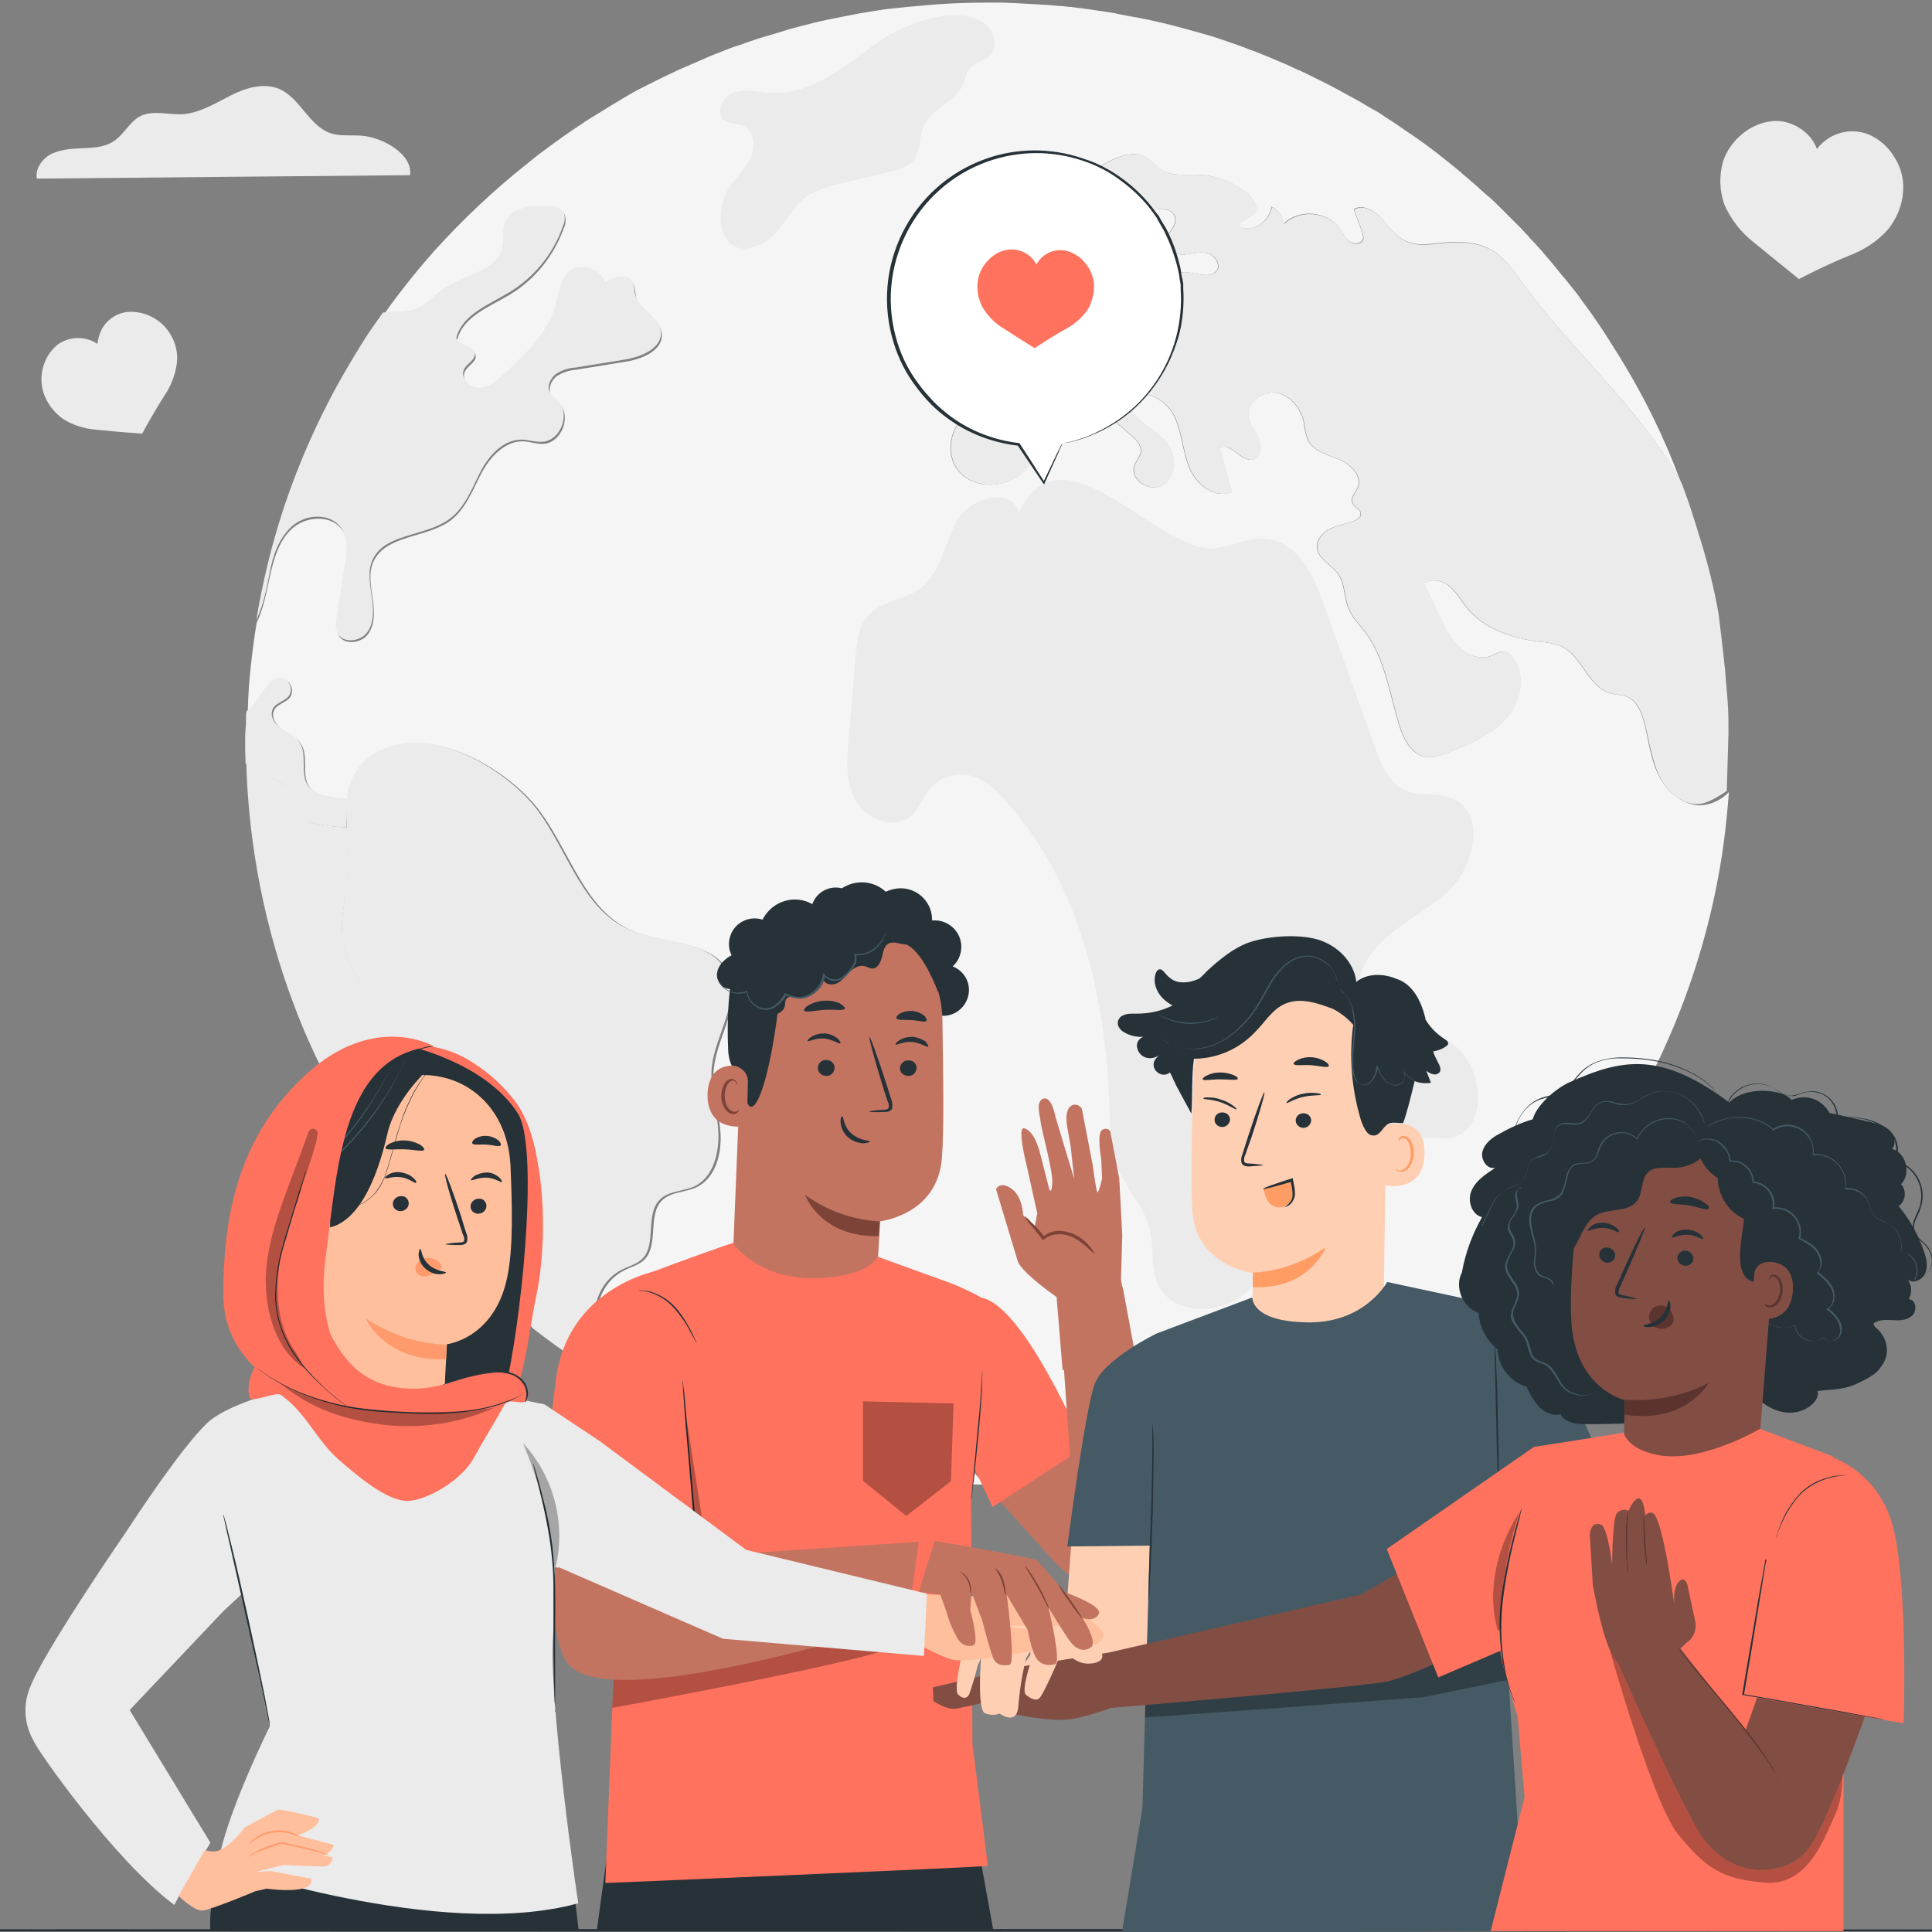 <?xml version="1.0" encoding="utf-8"?>
<!-- Generator: Adobe Illustrator 26.1.0, SVG Export Plug-In . SVG Version: 6.00 Build 0)  -->
<svg version="1.1" id="Layer_1" xmlns="http://www.w3.org/2000/svg" xmlns:xlink="http://www.w3.org/1999/xlink" x="0px" y="0px"
	 viewBox="0 0 450 450" style="enable-background:new 0 0 450 450;" xml:space="preserve">
<rect x="0" y="0" width="450" height="450" fill="#808080" stroke="none"/>
<style type="text/css">
	.st0{fill:#F5F5F5;}
	.st1{fill:#EBEBEB;}
	.st2{opacity:0.6;}
	.st3{fill:#263238;}
	.st4{fill:#FFFFFF;}
	.st5{fill:#FF725E;}
	.st6{fill:#C27461;}
	.st7{fill:#7D4336;}
	.st8{fill:#455A64;}
	.st9{opacity:0.3;enable-background:new    ;}
	.st10{fill:#FFCFB4;}
	.st11{fill:#FF9D64;}
	.st12{fill:#824E44;}
	.st13{fill:#FFBF9D;}
	.st14{fill:#5B342F;}
	.st15{opacity:0.3;}
	.st16{fill:#FF9A6C;}
</style>
<g id="freepik--background-complete--inject-18">
	<path class="st0" d="M386,179.9c-1.7-3.8-2.1-8.1-3.2-12.1c-0.6-2.1-1.6-4.4-3.6-5.4c-1.3-0.6-2.9-0.5-4.3-1
		c-5.1-1.5-6.5-8.7-11.3-10.9c-1.6-0.6-3.2-0.9-4.9-1c-6.5-0.8-13.2-3-17.2-8.1c-1.3-1.6-2.4-3.6-4-4.9s-4.2-1.9-5.9-0.5
		c1.4,2.7,2.7,5.5,4,8.2c1.2,2.5,2.5,5,4.5,6.8s5.1,2.8,7.6,1.6c0.8-0.5,1.6-0.8,2.6-0.9c0.7,0.1,1.3,0.5,1.7,1.1
		c3.5,3.9,2.4,10.4-1.1,14.4s-8.5,6-13.4,8c-1.8,0.7-3.6,1.4-5.5,1.1c-3.4-0.6-5.2-4.3-6.2-7.6c-2.2-7.3-3.3-15.3-7.8-21.4
		c-1.5-1.9-3.3-3.7-4.1-6c-0.9-2.5-0.7-5.3-2.2-7.5s-4.8-3.6-5-6.3c-0.1-1.9,1.5-3.6,3.2-4.4s3.7-1.1,5.5-1.8
		c0.7-0.3,1.5-0.8,1.5-1.6c0-1.1-1.6-1.6-2-2.7s0.8-2.3,1.3-3.5c1.1-2.7-1.7-5.4-4.4-6.5s-5.9-1.9-7.2-4.5c-0.5-1.3-0.8-2.6-0.9-3.9
		c-0.6-3.3-3.1-6.5-6.4-7.1s-7.1,2.4-6.5,5.8c0.3,1.8,1.7,3.2,2.4,5c0.7,1.7,0.5,4.2-1.2,4.7c-2.9,0.9-5.6-4.4-8-2.6
		c1,3.4,1.9,6.7,2.9,10.1c-3.8,1.9-8.3-1.6-9.9-5.5s-1.7-8.4-3.6-12.2s-7.1-6.6-10.4-3.9c-0.2,4.9,6.3,6.8,9.1,10.8
		c2,2.9,1.8,7.5-1.3,9.3s-7.8-1.3-6.6-4.6c0.4-1.1,1.4-2.1,1.5-3.3c0.1-1.5-1.2-2.8-2.4-3.8c-1.8-1.6-3.7-3.1-5.5-4.6
		c-1.1-1.1-2.5-1.9-3.9-2.5c-3.8-1.1-7.5,2-9.5,5.3s-3.1,7.4-5.9,10.2c-4,4.1-11.5,4.4-15.2,0.1s-1.8-12.3,3.7-13.9
		c2.1-0.6,4.7-0.5,5.8-2.3c1.9-3.2-3.6-7.4-1.7-10.7c1.5-2.5,5.3-1.4,8.1-2.2s4.3-3.6,6-6s4.2-4.8,7-4.2c-0.2-1.7-0.4-3.5,0.3-5
		s2.8-2.5,4.2-1.5c-1.4,2.3,0.3,5.5,2.7,6.6s5.3,0.9,8,0.6s6-1.3,6.3-4c0.1-0.9-0.2-1.8,0.1-2.6c1.2-3.2,7.1,1.2,9.4-1.4
		c1.3-1.3-0.1-3.7-2-4.2s-3.7,0.2-5.5,0.3s-4.1-0.9-4.2-2.8s2-3.2,2.2-5c0.4-3.1-4.8-3.8-6.7-1.4s-1.2,5.9-0.6,8.9s0.9,6.6-1.4,8.8
		c-1,1.4-3.5,0.7-4.3-0.8s-0.6-3.4-0.8-5.1s-0.9-3.7-2.6-4.2c-1.2-0.3-2.4,0.2-3.6,0.4c-4.8,0.6-8.1-5.6-6.6-10.1s5.8-7.5,10-9.8
		c3.1-1.7,6.9-3.3,9.9-1.5c1.4,0.8,2.4,2.2,3.8,3c2.4,1.4,5.4,0.9,8.1,1c4.4,0.1,8.6,1.8,11.9,4.6c1.2,1.1,2.4,3,1.4,4.3
		s-4,1.7-3.5,3.4c3.2,0.9,6.4-1,7.3-4.2c0.1-0.2,0.1-0.4,0.1-0.7c1.6,0.7,2.7,2.3,2.9,4c3.5-3.5,10.1-3,13,1.1
		c0.8,1.1,1.3,2.4,2.4,3.1s3,0.4,3.1-0.9c0-0.4-0.1-0.8-0.2-1.2c-0.7-1.9-1.3-3.7-2-5.5c2.5-1.4,5.5,0.8,7.3,3.1
		c6.4,8.6,11,3.4,20,4.8c6.1,0.9,8.8,4.8,12.2,9.6c10.6,14.5,24.5,26.5,34.1,41.7c1,1.6,1.9,3.2,2.8,4.8c-0.2-0.4-0.3-0.8-0.5-1.2
		c-3.7-9.9-8.4-19.4-13.9-28.3c-1.2-1.9-2.4-3.8-3.6-5.7c-0.8-1.2-1.5-2.3-2.3-3.4c-1-1.5-2.1-2.9-3.1-4.3c-0.8-1.2-1.7-2.3-2.6-3.4
		c-0.6-0.8-1.2-1.5-1.9-2.3c-0.7-0.9-1.4-1.7-2.1-2.6l-2.3-2.7c-0.2-0.3-0.5-0.6-0.7-0.8c-0.8-0.9-1.6-1.8-2.5-2.7
		c-0.1-0.1-0.1-0.2-0.2-0.3c-0.2-0.2-0.5-0.5-0.7-0.7c-0.7-0.8-1.4-1.5-2.1-2.2c-1.2-1.2-2.4-2.4-3.6-3.6c-1-1-2-2-3.1-2.9
		s-1.9-1.7-2.8-2.5s-1.9-1.6-2.8-2.4c-1.1-1-2.3-1.9-3.5-2.9l0,0c-3.3-2.7-6.7-5.2-10.2-7.5c-0.9-0.6-1.7-1.2-2.6-1.8
		s-1.8-1.1-2.6-1.7s-1.8-1.1-2.7-1.6s-1.8-1.1-2.7-1.6c-0.7-0.4-1.5-0.8-2.2-1.2c-0.4-0.2-0.7-0.4-1.1-0.6c-1.6-0.9-3.1-1.7-4.7-2.5
		c-0.8-0.4-1.6-0.8-2.4-1.2c-1-0.5-2-1-3.1-1.5c-0.1-0.1-0.3-0.2-0.5-0.2c-0.9-0.4-1.9-0.9-2.8-1.3c-1.3-0.6-2.7-1.1-4-1.7
		c-1.5-0.6-3.1-1.3-4.6-1.8c-1.7-0.7-3.5-1.3-5.2-1.9s-3.5-1.2-5.3-1.7s-3.5-1-5.4-1.5c-3.6-1-7.2-1.8-10.8-2.5c-0.1,0-0.1,0-0.2,0
		c-1.4-0.3-2.8-0.5-4.2-0.8c-0.1,0-0.2-0.1-0.3-0.1c-0.6-0.1-1.2-0.2-1.9-0.3c-2.6-0.4-5.2-0.8-7.9-1.1c-0.3-0.1-0.7-0.1-1-0.1
		c-0.8-0.1-1.5-0.2-2.3-0.2c-1.8-0.2-3.5-0.3-5.3-0.4s-3.7-0.2-5.5-0.3s-3.9-0.1-5.8-0.1c-5.1,0-10.2,0.2-15.2,0.7
		c-1.2,0.1-2.4,0.2-3.5,0.3s-2.5,0.3-3.7,0.4s-2.5,0.3-3.7,0.5s-2.4,0.4-3.7,0.6c-1,0.2-2.1,0.4-3.1,0.6c-2.6,0.5-5.1,1-7.6,1.6
		c-1.2,0.3-2.4,0.6-3.5,0.9s-2.4,0.6-3.5,1c-1.9,0.6-3.8,1.1-5.7,1.7l0,0c-1.5,0.5-3.1,1-4.6,1.6c0,0-0.1,0-0.1,0
		c-1.6,0.5-3.1,1.1-4.6,1.7l-0.2,0.1c-1.4,0.5-2.8,1.1-4.1,1.7c-1.7,0.7-3.4,1.5-5.1,2.2c-1.4,0.7-2.8,1.3-4.2,2s-3,1.5-4.4,2.2
		l-0.2,0.1c-1.4,0.7-2.8,1.5-4.1,2.3s-2.9,1.7-4.3,2.6l0,0c-1.3,0.8-2.6,1.6-3.9,2.4c-0.5,0.3-1,0.6-1.5,1c-1.4,0.9-2.7,1.8-4,2.7
		c-1.6,1.1-3.2,2.3-4.8,3.5c-1.4,1-2.8,2.1-4.1,3.2c-7.7,6.1-14.9,12.9-21.5,20.2c-2.3,2.6-4.5,5.2-6.6,7.9c-1.8,2.3-3.6,4.6-5.2,7
		c-1.5,2.1-2.9,4.2-4.4,6.4c1.4-2.2,2.9-4.3,4.4-6.4c0.4-0.1,0.9-0.1,1.3-0.1c2.5-0.2,5.1-0.1,7.3-1.2c2-1,3.5-2.8,5.4-4.2
		c4.8-3.4,12.5-4,13.8-9.7c0.4-1.9-0.1-4,0.6-5.8c1.3-3.4,5.9-3.9,9.6-3.9c1.6,0,3.4,0.2,4.1,1.6c0.4,1,0.3,2.2-0.2,3.2
		c-2.3,6.4-6.7,11.9-12.5,15.4c-4.8,2.9-11,5.1-12.3,10.6c0.7,1.8,4,1.7,4.3,3.6c0.2,1.5-1.8,2.3-2.5,3.7c-1,2,1.3,4.4,3.6,4.3
		s4.1-1.8,5.8-3.3c5-4.6,10.2-9.6,12-16.2c0.8-2.7,1-5.9,3.2-7.7c2.6-2.1,7.2-0.7,8.1,2.6c2.2-1.2,5.5-2.1,6.6,0.1
		c0.3,0.8,0.4,1.7,0.5,2.6c0.7,3.5,5.5,5.1,6,8.6c0.6,4.1-4.6,6.2-8.7,6.8c-3.7,0.6-7.4,1.2-11.1,1.8c-1.6,0.1-3.2,0.6-4.6,1.5
		c-1.3,1-2.1,2.8-1.4,4.3c0.6,0.7,1.2,1.4,1.9,2c3.1,3.1,0.5,9.4-3.8,9.5c-1.5,0-2.9-0.5-4.4-0.6c-4.4-0.2-7.9,3.7-9.9,7.5
		s-3.6,8.2-7.1,10.9c-5.6,4.2-15.3,3.3-18.1,9.8c-1.1,2.6-0.5,5.6-0.1,8.4s0.6,5.9-1,8.2s-5.8,2.8-7,0.2c-0.4-1.2-0.5-2.4-0.2-3.6
		c0.7-4,1.3-8.1,1.9-12.1c0.5-3,0.9-6.4-0.9-8.8c-2.5-3.4-8.1-3.1-11.3-0.4s-4.5,7.1-5.4,11.2c-0.7,3.1-1.4,7.4-3.1,10.9l0,0
		c-0.6,3.4-1,6.8-1.4,10.3s-0.6,7.1-0.7,10.7c0.5-0.4,1-0.9,1.4-1.3c1.7-1.8,5.2-9.3,8.3-5.6c0.8,1,0.8,2.4,0.1,3.4
		c-1,1.2-2.9,1.5-3.6,2.8c-0.9,1.6,0.4,3.6,1.8,4.6s3.3,1.7,4.3,3.2c2,2.9,0.1,7.2,2,10.1c1.7,2.5,5.2,2.7,8.3,3l1,0.2
		c0.8-6,3.7-10.9,11.9-12.8c11.3-2.6,26.2,6.8,32.5,15.3c7.1,9.5,10.5,23,21.3,27.8c7.8,3.4,18.9,2.2,22.7,9.8
		c3.4,6.8-2.5,14.5-3.4,22.1c-0.6,5,1.1,10,1.5,15s-1.1,10.9-5.7,13c-2.5,1.1-5.7,1-7.8,2.9c-3.6,3.4-0.7,10.5-4.3,14
		c-1.3,1.2-3.1,1.6-4.6,2.4c-8.2,4.1-8,16.1-4.2,24.5c0.1,0.3,0.3,0.6,0.4,0.9c26.8,16,57.4,24.5,88.6,24.5c28.2,0,56.1-6.9,81-20.2
		l0,0c19-10.1,35.9-23.7,49.9-40c2.9-3.3,5.6-6.8,8.3-10.4c1.3-1.8,2.7-3.7,3.9-5.5c14.9-22,24.6-47.1,28.2-73.4
		c0.5-3.9,0.9-7.8,1.2-11.8c-1.8,1.9-4.3,3-6.9,3.1C391.1,187.2,387.7,183.8,386,179.9z"/>
	<path class="st1" d="M188.6,45.3c-3.4,2-5.2,5.9-7.9,8.9s-7.4,5.1-10.5,2.6c-1.4-1.3-2.3-3.1-2.3-5.1c-0.2-2.8,0.4-5.5,1.9-7.9
		c1.5-2.4,3.8-4.3,5-6.9s1-6.3-1.6-7.5c-1.4-0.7-3.1-0.4-4.4-1.3c-2.2-1.6-0.6-5.5,2-6.5s5.5-0.2,8.2,0c10,0.6,17.4-5.9,24.9-11.4
		c5.9-4.3,18.3-9.3,25.1-5c2.7,1.7,3.8,6.2,1.2,8.1c-1.1,0.9-2.7,1.1-3.8,2c-1.3,1.2-1.5,3.1-2.2,4.6c-1.9,4-7.4,5.5-9.1,9.6
		c-1.1,2.5-0.6,5.5-2.2,7.7c-1.3,1.7-3.5,2.3-5.6,2.8l-13,3.1C192.3,43.7,190.4,44.4,188.6,45.3z"/>
	<path class="st1" d="M305.3,257.9c-4.3,6.5-5.1,14.7-6.3,22.4s-3.3,16-9.2,21.1s-16.9,4.8-20.1-2.3c-1.8-3.9-0.9-8.4-1.8-12.6
		c-1.3-5.4-5.6-9.5-7.6-14.7c-1.7-4.4-1.8-9.2-1.9-14c-0.8-25.8-7.1-52.8-24.6-71.7c-2.1-2.3-4.6-4.6-7.7-5.4
		c-3.7-0.9-7.7,0.5-10,3.5c-1.4,1.9-2.1,4.2-3.9,5.8c-3.8,3.4-10.3,1-12.8-3.4s-2.2-9.9-1.7-14.9l1.6-18.9c0.3-3.3,0.6-6.8,2.8-9.3
		c3.1-3.6,8.6-3.7,12.3-6.5c4.9-3.7,5.6-10.7,8.7-16s12.8-7.6,14.2-1.6c10.3-22,33,10.7,46.5,8.2c3.9-0.7,7.8-2.6,11.7-2
		c7,1,10.6,8.6,12.9,15.3l11.8,33c1.5,4.2,3.4,8.9,7.6,10.4c3.2,1.2,6.9,0.3,10.1,1.5c8.5,3.1,5.7,16.4-1.1,22.3s-16.4,9.6-19.6,18
		c-2.4,6.3-0.5,13.8-3.1,20C312,250.6,308,253.8,305.3,257.9z"/>
	<path class="st1" d="M337.5,265.1c-2.8,0.4-6.1-1-8.2,0.9c-1.2,1.1-1.5,2.9-2,4.4c-0.6,2.2-2,4.1-4,5.4c-2,1.2-4.5,1.2-6.4-0.1
		c-1.9-1.4-2.3-4.1-0.9-6c0.8-0.7,1.6-1.4,2.4-2c3.7-3.5,1.2-10,4-14.1c1.7-2.5,4.3-4.9,6.1-7.4c1.4-1.9,1.9-3.4,4.5-3.9
		C344.2,240,349.3,263.4,337.5,265.1z"/>
	<g class="st2">
		<path class="st3" d="M133.7,316.2c1.5,1,2.9,1.9,4.4,2.9c1,0.7,2.1,1.3,3.1,1.9c-1.1-0.6-2.1-1.2-3.1-1.9
			C136.7,318.2,135.2,317.2,133.7,316.2z"/>
	</g>
	<g class="st2">
		<path class="st3" d="M57.4,165.6L57.4,165.6L57.4,165.6L57.4,165.6c0,0.3-0.1,0.6-0.1,1c0,1,0,2.1-0.1,3.1c0-1.1,0-2.1,0.1-3.1
			C57.3,166.2,57.3,165.9,57.4,165.6z"/>
	</g>
	<path class="st1" d="M79.8,218.2c-0.6-4.9,1.1-9.9,1.2-14.9c0.1-3.4-0.2-7.1-0.2-10.6c-3-0.1-5.9-0.5-8.8-1.2
		c-0.6-0.1-1.2-0.4-1.6-0.8c-0.3-0.6-0.4-1.2-0.4-1.8c-0.2-3.9-4-6.4-7.3-8.4c-1.7-1.1-3.5-1.9-5.3-2.6c0,0.4,0,0.8,0,1.2
		c0.7,18.7,4.4,37.3,11,54.8c2.9,7.8,6.5,15.4,10.6,22.6c1.7,3.1,3.6,6.2,5.5,9.3c2.4,3.8,4.9,7.4,7.6,10.9c2.5,3.4,5.2,6.7,8,9.9
		c3.9,4.4,7.9,8.6,12.2,12.6c3.8,3.6,7.8,6.9,11.9,10.1c-9.4-25.3-18.3-51.1-34.4-72.7C85.4,230.9,80.5,225.2,79.8,218.2z"/>
	<path class="st1" d="M81,186.1l-1-0.2c-3-0.3-6.6-0.5-8.3-3c-1.9-2.9,0-7.3-2-10.1c-1-1.5-2.8-2.2-4.3-3.2s-2.7-3-1.8-4.6
		c0.7-1.3,2.6-1.6,3.6-2.8c0.8-1,0.7-2.4-0.1-3.4c-3.1-3.7-6.6,3.8-8.3,5.6c-0.4,0.5-0.9,0.9-1.4,1.3l0,0c0,0.3-0.1,0.6-0.1,1
		c0,1,0,2.1-0.1,3.1s-0.1,2.1-0.1,3.1c0,0.9,0,0.8,0,1.6s0.1,2.6,0.1,3.4c1.9,0.7,3.6,1.6,5.3,2.6c3.4,1.9,7.1,4.5,7.3,8.4
		c-0.1,0.6,0.1,1.3,0.4,1.8c0.4,0.5,1,0.7,1.6,0.8c2.9,0.7,5.8,1.1,8.8,1.2"/>
	<path class="st1" d="M80.7,192.7c0,3.5,0.3,7.1,0.2,10.6c-0.1,5-1.7,10-1.2,14.9c0.8,7,5.6,12.7,9.9,18.4
		c16.1,21.5,25,47.4,34.4,72.7l0,0c1.8,1.4,3.5,2.7,5.3,4c1.4,1,2.9,2,4.3,3s2.9,1.9,4.4,2.9c1,0.7,2.1,1.3,3.1,1.9
		c-0.1-0.3-0.3-0.6-0.4-0.9c-3.8-8.3-4-20.4,4.2-24.5c1.6-0.8,3.3-1.2,4.6-2.4c3.6-3.4,0.6-10.5,4.3-14c2-1.9,5.2-1.8,7.8-2.9
		c4.6-2.1,6-8,5.7-13s-2-10-1.5-15c0.9-7.6,6.8-15.2,3.4-22.1c-3.8-7.6-14.9-6.4-22.7-9.8c-10.9-4.8-14.2-18.3-21.3-27.8
		c-6.4-8.5-21.2-17.9-32.6-15.3c-8.2,1.9-11,6.8-11.9,12.8"/>
	<path class="st1" d="M68.1,122.5c3.2-2.8,8.8-3.1,11.3,0.4c1.8,2.5,1.4,5.8,0.9,8.8c-0.6,4-1.3,8.1-1.9,12.1
		c-0.3,1.2-0.3,2.5,0.2,3.6c1.2,2.6,5.4,2.1,7-0.2s1.4-5.4,1-8.2s-1-5.8,0.1-8.4c2.7-6.5,12.4-5.5,18.1-9.8c3.5-2.6,5.1-7,7.1-10.9
		s5.5-7.7,9.9-7.5c1.5,0.1,2.9,0.6,4.4,0.5c4.3-0.1,6.8-6.4,3.8-9.5c-0.7-0.6-1.4-1.3-1.9-2c-0.8-1.4,0.1-3.3,1.4-4.3
		c1.4-0.9,3-1.4,4.6-1.5c3.7-0.6,7.4-1.2,11.1-1.8c4.1-0.6,9.3-2.7,8.7-6.8c-0.5-3.5-5.3-5.1-6-8.6c-0.1-0.9-0.2-1.7-0.5-2.6
		c-1.1-2.2-4.5-1.3-6.6-0.1c-0.9-3.2-5.5-4.7-8.1-2.6c-2.2,1.8-2.5,5-3.2,7.7c-1.8,6.6-7,11.5-12,16.2c-1.7,1.5-3.5,3.2-5.8,3.3
		s-4.6-2.3-3.6-4.3c0.7-1.4,2.7-2.2,2.5-3.7c-0.3-1.9-3.6-1.8-4.3-3.6c1.3-5.4,7.5-7.7,12.3-10.6c5.8-3.5,10.3-9,12.5-15.4
		c0.5-1,0.6-2.1,0.2-3.2c-0.7-1.4-2.5-1.6-4.1-1.6c-3.7,0-8.2,0.4-9.6,3.9c-0.7,1.8-0.2,3.9-0.6,5.8c-1.3,5.7-9.1,6.3-13.8,9.7
		c-1.9,1.3-3.3,3.1-5.4,4.2c-2.2,1.1-4.8,1-7.3,1.2c-0.4,0-0.9,0.1-1.3,0.1c-1.5,2.1-3,4.2-4.4,6.4c-1.4,2.2-2.7,4.4-4,6.6
		c-6.2,10.6-11.2,21.8-15,33.4c-1.3,4.1-2.5,8.2-3.5,12.4s-1.9,8.5-2.6,12.8c1.7-3.5,2.5-7.8,3.1-10.9
		C63.5,129.6,64.9,125.3,68.1,122.5z"/>
	<path class="st1" d="M402.2,184.2c0,0-4.3,3.2-6.9,3.1c-4.2-0.1-7.6-3.5-9.2-7.4s-2.1-8.1-3.2-12.1c-0.6-2.1-1.6-4.4-3.6-5.4
		c-1.3-0.6-2.9-0.5-4.3-1c-5.1-1.5-6.5-8.7-11.3-10.9c-1.6-0.6-3.2-0.9-4.9-1c-6.5-0.8-13.2-3-17.2-8.1c-1.3-1.6-2.4-3.6-4-4.9
		s-4.2-1.9-5.9-0.5c1.4,2.7,2.7,5.5,4,8.2c1.2,2.5,2.5,5,4.5,6.8s5.1,2.8,7.6,1.6c0.8-0.5,1.6-0.8,2.6-0.9c0.7,0.1,1.3,0.5,1.7,1.1
		c3.5,3.9,2.4,10.4-1.1,14.4s-8.5,6-13.4,8c-1.8,0.7-3.6,1.4-5.5,1.1c-3.4-0.6-5.2-4.3-6.2-7.6c-2.2-7.3-3.3-15.3-7.8-21.4
		c-1.5-1.9-3.3-3.7-4.1-6c-0.9-2.5-0.7-5.3-2.2-7.5s-4.8-3.6-5-6.3c-0.1-1.9,1.5-3.6,3.2-4.4s3.7-1.1,5.5-1.8
		c0.7-0.3,1.5-0.8,1.5-1.6c0-1.1-1.6-1.6-2-2.7s0.8-2.3,1.3-3.5c1.1-2.7-1.7-5.4-4.4-6.5s-5.9-1.9-7.2-4.5c-0.5-1.3-0.8-2.6-0.9-3.9
		c-0.6-3.3-3.1-6.5-6.4-7.1s-7.1,2.4-6.5,5.8c0.3,1.8,1.7,3.2,2.4,5c0.7,1.7,0.5,4.2-1.2,4.7c-2.9,0.9-5.6-4.4-8-2.6
		c1,3.4,1.9,6.7,2.9,10.1c-3.8,1.9-8.3-1.6-9.9-5.5s-1.7-8.4-3.6-12.2s-7.1-6.6-10.4-3.9c-0.2,4.9,6.3,6.8,9.1,10.8
		c2,2.9,1.8,7.5-1.3,9.3s-7.8-1.3-6.6-4.6c0.4-1.1,1.4-2.1,1.5-3.3c0.1-1.5-1.2-2.8-2.4-3.8c-1.8-1.6-3.7-3.1-5.5-4.6
		c-1.1-1.1-2.5-1.9-3.9-2.5c-3.8-1.1-7.5,2-9.5,5.3s-3.1,7.4-5.9,10.2c-4,4.1-11.5,4.4-15.2,0.1s-1.8-12.3,3.7-13.9
		c2.1-0.6,4.7-0.5,5.8-2.3c1.9-3.2-3.6-7.4-1.7-10.7c1.5-2.5,5.3-1.4,8.1-2.2s4.3-3.6,6-6s4.2-4.8,7-4.2c-0.2-1.7-0.4-3.5,0.3-5
		s2.8-2.5,4.2-1.5c-1.4,2.3,0.3,5.5,2.7,6.6s5.3,0.9,8,0.6s6-1.3,6.3-4c0.1-0.9-0.2-1.8,0.1-2.6c1.2-3.2,7.1,1.2,9.4-1.4
		c1.3-1.3-0.1-3.7-2-4.2s-3.7,0.2-5.5,0.3s-4.1-0.9-4.2-2.8s2-3.2,2.2-5c0.4-3.1-4.8-3.8-6.7-1.4s-1.2,5.9-0.6,8.9s0.9,6.6-1.4,8.8
		c-1,1.4-3.5,0.7-4.3-0.8s-0.6-3.4-0.8-5.1s-0.9-3.7-2.6-4.2c-1.2-0.3-2.4,0.2-3.6,0.4c-4.8,0.6-8.1-5.6-6.6-10.1s5.8-7.5,10-9.8
		c3.1-1.7,6.9-3.3,9.9-1.5c1.4,0.8,2.4,2.2,3.8,3c2.4,1.4,5.4,0.9,8.1,1c4.4,0.1,8.6,1.8,11.9,4.6c1.2,1.1,2.4,3,1.4,4.3
		s-4,1.7-3.5,3.4c3.2,0.8,6.4-1,7.3-4.2c0.1-0.2,0.1-0.4,0.1-0.6c1.6,0.7,2.7,2.3,2.9,4c3.5-3.5,10.1-3,13,1.1
		c0.8,1.1,1.3,2.4,2.4,3.1s3,0.4,3.1-0.9c0-0.4-0.1-0.8-0.2-1.2c-0.7-1.9-1.3-3.7-2-5.5c2.5-1.4,5.5,0.8,7.3,3.1
		c6.4,8.6,11,3.4,20,4.8c6.1,0.9,8.8,4.8,12.2,9.6c10.6,14.5,24.5,26.5,34.1,41.7c1,1.6,1.9,3.2,2.8,4.8l0,0l0,0
		c0.8,2.2,1.6,4.4,2.3,6.6s1.4,4.4,2.1,6.7c1.7,5.6,3.1,11.2,4.1,16.9c0,0,1.2,9.8,1.5,13c0.2,2.4,0.4,4.9,0.6,7.3s0.2,4.9,0.2,7.4
		L402.2,184.2z"/>
	<path class="st0" d="M-21.4,142.6c0.7-4.8-6.2-8.8-11.3-9.2c-2.4-0.2-5,0.2-7.3-0.6c-5-1.8-7-8.2-11.9-10.3
		c-3.7-1.6-7.9-0.2-11.4,1.6s-7,4-11,4.3c-3.4,0.2-7.2-1.1-10.2,0.6c-2.2,1.3-3.4,3.9-5.5,5.4s-4.7,1.8-7.2,1.9
		c-2.5,0.1-5.1,0.2-7.4,1.2c-2.3,1-4.2,3.5-3.7,5.9L-21.4,142.6z"/>
	<path class="st1" d="M95.5,40.8c0.7-4.8-6.2-8.8-11.3-9.2c-2.4-0.2-5,0.2-7.3-0.6c-5-1.8-7-8.2-11.9-10.3
		c-3.7-1.5-7.9-0.2-11.4,1.6s-7.1,4-11,4.3c-3.4,0.2-7.2-1.1-10.2,0.6c-2.2,1.3-3.4,3.8-5.5,5.4s-4.7,1.8-7.2,1.9s-5.1,0.2-7.4,1.2
		s-4.2,3.5-3.7,5.9L95.5,40.8z"/>
	<path class="st0" d="M693.2,127.5c1.1-7.8-9.9-14.1-18.1-14.8c-3.9-0.3-8,0.3-11.7-1c-8.1-2.8-11.3-13.2-19.1-16.5
		c-5.9-2.5-12.7-0.3-18.3,2.6s-11.3,6.5-17.7,6.9c-5.5,0.3-11.6-1.7-16.4,1c-3.6,2-5.5,6.2-8.8,8.6s-7.5,2.9-11.5,3.1
		s-8.2,0.3-11.9,1.9s-6.7,5.6-6,9.6L693.2,127.5z"/>
	<path class="st1" d="M443.3,44c0.1-2.7-0.7-5.4-2.2-7.6c-1.4-2.3-3.4-4-5.9-5.1c-4.3-1.7-9.2-0.3-12,3.4c-0.5-1.4-1.4-2.7-2.5-3.7
		c-2.1-1.9-4.8-3-7.7-2.8c-2.6,0.2-5.2,1.3-7.2,3c-2.1,1.7-3.7,4-4.5,6.5c-0.9,3.3-0.8,6.9,0.4,10.1c1.5,3.3,3.7,6.2,6.6,8.5
		C413,60.1,419,65,419,65s6.3-3.3,11.8-5.5c3.4-1.3,6.5-3.3,8.9-6C441.9,50.8,443.2,47.5,443.3,44z"/>
	<path class="st1" d="M39.4,77.4c-1.1-1.7-2.8-3.1-4.7-3.9c-1.9-0.8-3.9-1.1-5.9-0.7c-2.1,0.5-3.9,1.8-5,3.7c-0.6,1.1-1,2.4-1.1,3.6
		c-2.8-1.9-6.6-1.8-9.3,0.2c-1.6,1.3-2.7,3-3.3,5c-0.6,2-0.6,4.1,0,6.1c0.8,2.5,2.5,4.7,4.6,6.2c2.4,1.5,5.1,2.3,7.9,2.5
		c4.6,0.5,10.5,0.9,10.5,0.9s2.6-4.8,5.1-8.7c1.6-2.3,2.6-4.9,3-7.7C41.5,82.3,40.9,79.6,39.4,77.4z"/>
</g>
<g id="freepik--Table--inject-18">
	<path class="st3" d="M569.2,449.6c0,0.1-154.1,0.3-344.1,0.3s-344.2-0.1-344.2-0.3s154.1-0.3,344.2-0.3S569.2,449.5,569.2,449.6z"
		/>
</g>
<g id="freepik--speech-bubble--inject-18">
	<path class="st4" d="M247.5,103.3c18.6-3.4,30.8-21.3,27.4-39.9S253.5,32.6,235,36c-18.6,3.4-30.8,21.3-27.4,39.9
		c2.7,14.7,14.8,26,29.6,27.7l5.9,8.9L247.5,103.3z"/>
	<path class="st3" d="M247.5,103.3c0,0-0.1,0.2-0.3,0.6s-0.5,1-0.8,1.8c-0.7,1.6-1.8,3.9-3.1,6.9l-0.1,0.2l-0.2-0.2l-6-8.9l0.1,0.1
		c-5.9-0.7-11.5-2.8-16.3-6.3c-1.4-1-2.7-2.1-3.9-3.3c-1.3-1.3-2.4-2.6-3.5-4.1c-2.3-3-4.1-6.5-5.2-10.1c-5.6-17.8,3.9-36.8,21.4-43
		c7.3-2.6,15.3-2.6,22.6-0.1c3.5,1.1,6.7,2.8,9.6,5c2.8,2.1,5.3,4.6,7.3,7.4l0.8,1c0.2,0.4,0.4,0.7,0.6,1.1c0.4,0.7,0.9,1.4,1.3,2.2
		c1.5,2.9,2.5,5.9,3.2,9.1c0.1,0.8,0.2,1.6,0.4,2.3l0.2,1.1l0,1.1c0.2,2.9,0,5.8-0.5,8.7c-0.5,2.6-1.4,5.2-2.5,7.7
		c-1.9,4.2-4.7,8.1-8.1,11.3c-2.6,2.4-5.5,4.3-8.7,5.8c-2,0.9-4.1,1.7-6.2,2.2c-0.7,0.2-1.3,0.3-1.7,0.3
		C247.8,103.3,247.6,103.3,247.5,103.3c0.2,0,0.4-0.1,0.5-0.1c0.4-0.1,1-0.2,1.7-0.4c2.1-0.6,4.2-1.3,6.1-2.3c3.1-1.5,6-3.5,8.5-5.8
		c5.3-5,8.9-11.5,10.2-18.7c0.5-2.8,0.7-5.7,0.5-8.6l0-1.1l-0.2-1.1c-0.1-0.8-0.2-1.5-0.4-2.3c-0.3-1.5-0.8-3-1.3-4.5
		c-0.5-1.5-1.2-3-1.9-4.5c-0.4-0.7-0.8-1.4-1.2-2.1c-0.2-0.3-0.4-0.7-0.6-1.1l-0.7-1c-2-2.8-4.4-5.2-7.2-7.3c-2.8-2.2-6-3.9-9.4-5
		c-7.2-2.4-14.9-2.3-22,0.2c-17.2,6.1-26.5,24.7-21.1,42.1c1.1,3.6,2.8,6.9,5.1,9.9c1,1.4,2.2,2.7,3.4,4c1.2,1.2,2.5,2.3,3.8,3.3
		c4.7,3.5,10.2,5.6,16,6.3h0.1l0.1,0.1c2.3,3.5,4.2,6.5,5.8,9H243l3.3-6.9l0.9-1.8C247.2,103.7,247.3,103.5,247.5,103.3z"/>
	<path class="st5" d="M254.8,66c-0.2-1.7-0.9-3.4-2-4.7c-1-1.3-2.5-2.3-4.1-2.8c-2.9-0.8-5.9,0.5-7.3,3.1c-1.3-2.5-4.1-3.9-6.9-3.4
		c-1.7,0.3-3.2,1.2-4.3,2.4c-1.2,1.2-2.1,2.8-2.4,4.5c-0.4,2.2,0,4.4,1,6.4c1.2,2,2.8,3.7,4.8,4.9c3.2,2.1,7.4,4.7,7.4,4.7
		s3.8-2.6,7.1-4.4c2.1-1.1,3.8-2.6,5.2-4.5C254.4,70.4,254.9,68.2,254.8,66z"/>
</g>
<g id="freepik--Characters--inject-18">
	<polygon class="st3" points="139,449.7 142.9,421.2 225.5,417.3 231.4,449.8 	"/>
	<path class="st6" d="M216.5,331.5l24.8,27.5c4.1,4.5,7.1,8.7,12.9,10.3c4.1,1.2,12.8,1.6,15-1.1c3-3.7,4.8-10.1,0.7-18.2
		c-2.8-5.3-26.8-26.7-26.8-26.7L216.5,331.5"/>
	<path class="st5" d="M224.6,336.1c0.1,1.4,6.6,14.9,6.6,14.9l21.3-13.9c0,0-13.7-32.6-23.7-34.8L224.6,336.1z"/>
	<path class="st6" d="M261.1,298.1l0.3-10.4l-0.7-13.2l-2.1-11c0,0-0.6-1.1-1.9-0.3s-0.2,6.8-0.2,6.8l0.2,4.5c0,0-0.8,3.5-1.1,3.2
		s-1.1-6.4-1.1-6.4l-2.5-13c-0.4-0.8-1.3-1.2-2.2-0.9c-0.9,0.3-1.5,1.6-1.4,3.5s0.9,5.2,1,6.3s0.8,7.4,0.8,7.4l-4.4-14.6
		c0,0-0.8-4.7-2.8-4.1c-1.9,0.7-0.7,4.1-0.6,5.5c0.1,1.4,2.9,11.4,2.7,14.2c-0.2,2.8-0.7,1.4-0.7,1.4l-2.1-8.2
		c-0.9-3.6-2.3-5.7-3.8-6c-1.6-0.3,0.5,8.1,0.5,8.1l2.6,11.7l-0.7,3.7l-2.6-3.3c0,0-0.1-4.4-2.8-6.2c-2.7-1.8-3.5,0.2-3.5,0.2
		l5.1,16.9c1.2,2.8,9,8.2,9,8.2l1.4,17l17.4-0.3L261.1,298.1z"/>
	<path class="st7" d="M255,292c-0.1,0.1-0.9-0.7-2.3-1.9s-3.6-2.8-6.3-2.6c-1.1,0-2.2,0.4-3.1,1.1l-0.3,0.3l-0.3-0.3
		c-1.1-1.5-2.3-2.8-3-3.7s-1.1-1.5-1-1.6c0.5,0.4,1,0.8,1.4,1.3c1.2,1.1,2.3,2.3,3.3,3.6l-0.5-0.1c1-0.9,2.3-1.4,3.6-1.4
		c1.4,0,2.8,0.3,4.1,1c1,0.5,1.9,1.2,2.7,2C254.4,291,255.1,292,255,292z"/>
	<polygon class="st6" points="250.5,357.3 246.8,304.4 261.5,299.8 272.2,357.3 	"/>
	<path class="st3" d="M218.7,236.5c3.2,0.6,6.3-1.6,6.9-4.9c0.5-2.8-1.1-5.5-3.7-6.5c2.5-2.3,2.7-6.2,0.4-8.7
		c-1.3-1.4-3.2-2.2-5.2-2c0.1-4.1-3.2-7.5-7.3-7.5c-1.2,0-2.4,0.3-3.5,0.8c-2.8-2.6-7-2.9-10.2-0.8c-3.2-0.8-6.4,1.2-7.1,4.4
		c-0.5,1.9,0.1,3.9,1.4,5.4"/>
	<path class="st6" d="M219.4,269.6c0.5-6.5,0.3-20,0.1-32.3c-0.3-13.1-10.6-23.9-23.7-24.6l-1.3-0.1c-14.1,0-22,12-21.6,26.1
		l-2.2,54.3l8.6,7.7c6.6,6,16.7,5.4,22.7-1.1c0.9-1,1.6-2.1,2.3-3.2l0,0l0.7-11.9C204.8,284.4,218.4,283.2,219.4,269.6z"/>
	<path class="st7" d="M204.9,284.5c-6.3-0.4-12.3-2.5-17.4-6.2c0,0,3.6,10,17.2,9.6L204.9,284.5z"/>
	<path class="st3" d="M213.5,248.8c-0.1,1-0.9,1.9-2,1.8c-1,0-1.9-0.8-1.9-1.8c0,0,0,0,0,0c0.1-1,0.9-1.9,2-1.8
		C212.6,246.9,213.5,247.7,213.5,248.8C213.5,248.8,213.5,248.8,213.5,248.8z"/>
	<path class="st3" d="M216.2,243.8c-0.3,0.2-1.7-0.9-3.7-1.1s-3.7,0.8-3.9,0.6c-0.1-0.1,0.2-0.6,0.9-1c0.9-0.6,2-0.8,3.1-0.8
		c1.1,0.1,2.1,0.5,3,1.1C216.1,243.3,216.3,243.7,216.2,243.8z"/>
	<path class="st3" d="M194.4,248.8c-0.1,1-0.9,1.9-2,1.8c-1,0-1.9-0.8-1.9-1.8c0,0,0,0,0-0.1c0-1,0.9-1.9,2-1.8
		C193.6,246.9,194.4,247.7,194.4,248.8C194.4,248.8,194.4,248.8,194.4,248.8z"/>
	<path class="st3" d="M195.7,243c-0.3,0.2-1.7-0.9-3.7-1.1s-3.7,0.8-3.9,0.6c-0.1-0.1,0.2-0.6,0.9-1c0.9-0.6,2-0.8,3.1-0.8
		c1.1,0.1,2.1,0.5,2.9,1.1C195.7,242.5,195.9,242.9,195.7,243z"/>
	<path class="st3" d="M202.4,258.9c0-0.1,1.3-0.3,3.4-0.4c0.5,0,1-0.1,1.2-0.5c0.1-0.5,0-1.1-0.3-1.6c-0.4-1.3-0.9-2.7-1.3-4.1
		c-1.8-5.9-3.1-10.7-2.9-10.8s1.9,4.6,3.8,10.5c0.5,1.5,0.9,2.8,1.3,4.1c0.3,0.7,0.3,1.4,0.2,2.1c-0.2,0.4-0.5,0.6-0.9,0.7
		c-0.3,0.1-0.6,0.1-0.9,0.1C203.7,259.1,202.4,259,202.4,258.9z"/>
	<path class="st3" d="M196.2,260c0.3,0,0.2,2.3,2.1,4c1.9,1.7,4.3,1.6,4.3,1.9c0,0.1-0.6,0.4-1.6,0.4c-1.3-0.1-2.6-0.6-3.6-1.5
		c-0.9-0.9-1.5-2.1-1.6-3.3C195.7,260.5,196,260,196.2,260z"/>
	<path class="st3" d="M196.8,234.9c-0.2,0.6-2.3,0.2-4.7,0.3c-2.5,0.2-4.5,0.7-4.8,0.2c-0.1-0.2,0.2-0.8,1.1-1.3
		c2.2-1.2,4.9-1.4,7.2-0.4C196.4,234.2,196.9,234.7,196.8,234.9z"/>
	<path class="st3" d="M215.8,237.8c-0.4,0.4-1.8-0.1-3.5-0.2c-1.7-0.1-3.2,0.1-3.5-0.4c-0.1-0.2,0.1-0.7,0.8-1.1
		c1.8-1,4.1-0.8,5.7,0.5C215.8,237.1,215.9,237.6,215.8,237.8z"/>
	<path class="st3" d="M218.5,231.1c0,0-3.1-8.7-7-10.9c-4.8-2.7-7.2,2.6-11.9,1s-9.2-4.1-14.2-0.8c-5.5,3.7-3.2,6.6-3.9,12.6
		c-2.8,24.2-7.6,30.8-8.2,19.3c-0.1-1.3-3.5-2.5-3.7-7.8c-0.3-6.9,0-15.3,1.8-20c1.5-4,4-6.7,8.4-9.6c6.9-4.5,16-4.1,22.2-3.1
		C208.2,212.8,219.7,220.6,218.5,231.1z"/>
	<path class="st6" d="M174.2,252c0.1-2-1.6-3.7-3.6-3.8c-0.1,0-0.1,0-0.2,0c-2.5,0.1-5.4,1.4-5.6,6.6c-0.2,9.3,9.1,7.6,9.1,7.3
		C174,261.9,174.1,255.9,174.2,252z"/>
	<path class="st7" d="M172.1,258.6c0,0-0.2,0.1-0.4,0.2c-0.4,0.2-0.8,0.2-1.2,0c-1-0.4-1.7-2-1.7-3.6c0-0.8,0.2-1.6,0.5-2.3
		c0.2-0.6,0.7-1,1.2-1.2c0.4-0.1,0.8,0.1,0.9,0.5c0.1,0.3,0.1,0.4,0.1,0.5s0.2-0.2,0.1-0.5c0-0.2-0.2-0.4-0.4-0.6
		c-0.2-0.2-0.6-0.3-0.9-0.3c-0.8,0.1-1.4,0.7-1.7,1.4c-0.4,0.8-0.6,1.7-0.6,2.6c0,1.9,0.9,3.6,2.2,4.1c0.5,0.2,1,0.1,1.5-0.2
		C172.1,258.9,172.1,258.7,172.1,258.6z"/>
	<path class="st3" d="M175.5,234.2c1.1,0.9,2.4,1.8,3.8,2.1s3.1-0.5,3.5-1.9c0.1-0.6,0-1.4,0.5-1.9c0.5-0.5,1.5-0.3,2.2-0.2
		c2.8,0.4,5.4-1.2,6.4-3.9c0.6,1.1,2.2,1.1,3.3,0.5s1.8-1.7,2.7-2.5c0.9-0.9,2.1-1.6,3.3-1.4c0.7,0.1,1.3,0.6,2,0.6
		c1.2,0,1.9-1.4,2.2-2.6c0.3-1.2,0.5-2.6,1.5-3.2s2.2-0.1,3.3,0.1c1.1,0.2,2.6,0.1,2.9-1c0.1-0.6,0-1.2-0.3-1.7
		c-1.4-2.4-4.3-3.5-6.9-2.7c-1-4.4-5.4-7.1-9.8-6.1c-2.1,0.5-3.9,1.8-5.1,3.6c-3.2-3.3-8.4-3.3-11.7-0.1c-0.7,0.7-1.3,1.5-1.7,2.3
		c-3.1-1-6.5,0.7-7.5,3.8c-0.5,1.5-0.4,3.1,0.3,4.5c-1.7,0.9-3.2,2.4-3.4,4.3s1.6,3.9,3.5,3.5c-1,1.6-0.5,3.6,1.1,4.6
		c1.5,0.9,3.4,0.5,4.4-0.9"/>
	<path class="st8" d="M206.2,217.1c0,0,0,0.1,0,0.2s0,0.3-0.1,0.5c-0.2,0.6-0.4,1.2-0.8,1.7c-0.6,0.8-1.3,1.6-2.2,2.1
		c-1.2,0.7-2.5,1-3.9,0.9l0.2-0.2c0.2,0.9,0.1,1.8-0.3,2.5c-0.5,0.8-1,1.5-1.7,2.2c-0.3,0.4-0.7,0.7-1.1,1c-0.5,0.3-1,0.4-1.5,0.5
		c-1.1,0.1-2.2-0.4-2.9-1.2l0.3-0.1c-0.4,1.9-1.5,3.6-3.2,4.6c-0.9,0.6-2,0.9-3.1,0.8c-1-0.1-2-0.4-3-0.8l0.3-0.1
		c-0.5,1.1-1.4,2-2.4,2.7c-0.9,0.7-2.1,1-3.3,0.7c-2-0.5-3.4-2.2-3.7-4.2l0.2,0.1c-1,0.5-2.1,0.6-3.2,0.3c-0.8-0.2-1.5-0.6-2.2-1.1
		c-0.4-0.3-0.7-0.7-1-1.2c-0.1-0.2-0.2-0.3-0.2-0.5c0.3,0.6,0.8,1.1,1.3,1.6c0.6,0.5,1.3,0.8,2.1,1c1,0.2,2.1,0.1,3-0.3l0.2-0.1v0.2
		c0.3,1.9,1.7,3.4,3.5,3.9c1,0.2,2.1,0,3-0.7c0.9-0.7,1.7-1.6,2.2-2.6l0.1-0.2l0.2,0.1c0.9,0.4,1.8,0.7,2.8,0.8c1,0.1,2-0.2,2.9-0.8
		c1.6-1,2.7-2.5,3-4.4l0.1-0.4l0.3,0.4c0.6,0.8,1.6,1.2,2.6,1.1c0.5,0,0.9-0.2,1.3-0.4c0.4-0.3,0.7-0.6,1-0.9
		c0.7-0.6,1.2-1.3,1.7-2.1c0.4-0.7,0.5-1.5,0.3-2.3l-0.1-0.2l0.2,0c1.3,0.1,2.6-0.1,3.7-0.8c0.9-0.5,1.6-1.1,2.2-1.9
		C205.7,218.7,206,217.9,206.2,217.1z"/>
	<path class="st5" d="M226.2,349.6l1-9.8l3.4-36.1c-1.7-1.8-8.8-4.7-8.8-4.7l-17.4-6.3c0,0-1.7,4.8-14.8,5
		c-13.4,0.2-18.9-8.2-18.9-8.2c-6.7,2.2-21.3,7.7-21.3,7.7l-5,47l-0.3,15.5l-3.1,78.9c0,0,87.8-3.7,89.1-4l-3.6-28.4L226.2,349.6z"
		/>
	<polygon class="st9" points="201,326.4 201,344.9 211.1,353.1 221.5,345 222.1,326.9 	"/>
	<path class="st9" d="M142.9,391.2l-0.3,6.6c0,0,55.5-10.1,65.2-14c12-4.8,18.4-8.9,18.4-8.9l0.2-5L142.9,391.2z"/>
	<path class="st6" d="M146.7,301.1c0,0-12.5,2-15.1,18c-1.7,10.3-6.7,55.6,0.2,67.7c8,14.1,79.7-9.5,79.7-9.5l2.5-18.2l-55.3,3.7
		l-6.9-38.4L146.7,301.1z"/>
	<path class="st5" d="M126.7,354.7h35.1l-9.6-58.5c0,0-20.1,4.1-22.7,25.1C126.7,342.4,126.7,354.7,126.7,354.7z"/>
	<path class="st3" d="M131.1,354.7c0.1,0,0.1,0,0.2,0h0.5l1.8,0l6.5-0.1l21.7-0.1l-0.2,0.2c0-0.5-0.1-0.9-0.1-1.4
		c-0.7-8.8-1.4-16.8-1.9-22.6c-0.2-2.9-0.4-5.2-0.5-6.9c0-0.8-0.1-1.4-0.1-1.9c0-0.2,0-0.4,0-0.5c0-0.1,0-0.1,0-0.2
		c0,0.1,0,0.1,0,0.2l0.1,0.5c0,0.5,0.1,1.1,0.2,1.9c0.2,1.6,0.4,4,0.6,6.8c0.5,5.8,1.2,13.8,2,22.6c0,0.5,0.1,1,0.1,1.4v0.2h-0.2
		l-21.7-0.1l-6.5-0.1l-1.8,0h-0.5C131.1,354.7,131.1,354.7,131.1,354.7z"/>
	<path class="st3" d="M228.8,319.1c0,0.4,0,0.8,0,1.2c0,0.8-0.1,1.9-0.1,3.2c-0.1,2.8-0.4,6.5-0.8,10.7c-0.4,4.2-0.8,7.9-1.1,10.7
		c-0.2,1.4-0.3,2.5-0.4,3.2c0,0.4-0.1,0.8-0.2,1.2c0-0.4,0-0.8,0.1-1.2c0.1-0.8,0.2-1.9,0.3-3.2c0.3-2.8,0.6-6.5,1-10.7
		c0.4-4.1,0.8-7.9,0.9-10.7c0.1-1.3,0.2-2.4,0.2-3.2C228.7,319.9,228.8,319.5,228.8,319.1z"/>
	<path class="st3" d="M162.3,312.8c-0.2-0.2-0.3-0.4-0.4-0.6c-0.3-0.5-0.6-1.1-1-1.8c-1-2-2.3-3.9-3.8-5.6c-1.5-1.7-3.4-3-5.5-3.7
		c-0.9-0.3-1.8-0.4-2.8-0.5c0.2-0.1,0.5-0.1,0.8,0c0.7,0,1.4,0.1,2.1,0.3c2.2,0.7,4.2,2,5.7,3.7c1.5,1.7,2.7,3.7,3.7,5.7
		c0.4,0.8,0.7,1.4,0.9,1.9C162.1,312.3,162.2,312.5,162.3,312.8z"/>
	<path class="st9" d="M157.7,357.3c-0.1-0.3,6.1-1.8,6.1-1.8l-4.5-29l2.4,28.2h-4.5L157.7,357.3z"/>
	<path class="st10" d="M249.5,359.9l-1.1,14.9l-5,6.2l-12.1,16.1l14.7,1c0,0,17.2-4.3,19.8-9.6c2.5-5.3,2.7-28.6,2.7-28.6
		L249.5,359.9z"/>
	<path class="st10" d="M322.2,310.2l0.8-58.1c0.5-13.8-6.3-25.8-20.2-25.9l-1.3,0.1c-12.9,0.6-23.1,11-23.5,23.9
		c-0.4,12-0.7,25.2-0.3,31.6c0.8,13.2,14.1,14.7,14.1,14.7c0,0.4,0,3.7-0.1,7.7v6.6L322.2,310.2z"/>
	<path class="st11" d="M291.8,296.4c0,0,8.4,0.1,17-5.9c0,0-3.7,9.9-17,9.3L291.8,296.4z"/>
	<path class="st3" d="M299.7,256.9c0.3,0.1,1.6-0.9,3.8-1.4c2.2-0.5,3.9-0.3,4.1-0.5c0.2-0.2-0.2-0.3-1-0.4
		c-1.1-0.1-2.2-0.1-3.3,0.2c-1.1,0.2-2.1,0.7-3,1.3C299.7,256.6,299.5,256.9,299.7,256.9z"/>
	<path class="st3" d="M301.8,261c0,1,0.9,1.7,1.8,1.7c0.9,0,1.7-0.7,1.8-1.7c0,0,0,0,0,0c0-1-0.8-1.7-1.8-1.7
		C302.6,259.3,301.8,260,301.8,261C301.8,261,301.8,261,301.8,261z"/>
	<path class="st3" d="M294.2,271.4c0-0.1-1.3-0.3-3.3-0.4c-0.5,0-1-0.1-1.1-0.5c-0.1-0.5,0-1.1,0.3-1.6c0.4-1.3,0.9-2.6,1.4-4
		c1.9-5.7,3.2-10.4,3-10.5s-1.9,4.5-3.8,10.3l-1.3,4.1c-0.3,0.6-0.4,1.4-0.2,2.1c0.2,0.4,0.5,0.6,0.9,0.7c0.3,0.1,0.6,0.1,0.9,0.1
		C292.9,271.5,294.2,271.5,294.2,271.4z"/>
	<path class="st3" d="M301.3,247.8c0.2,0.5,2,0.2,4.1,0.3c2.1,0.2,3.9,0.7,4.1,0.2c0.1-0.2-0.2-0.7-0.9-1.1
		c-1.9-1.1-4.2-1.3-6.2-0.4C301.6,247.2,301.2,247.6,301.3,247.8z"/>
	<path class="st3" d="M280.1,251.4c0.2,0.4,2,0,4.1,0s3.8,0.3,4.1-0.1c0.1-0.2-0.2-0.6-1-0.9c-1-0.4-2-0.6-3.1-0.6
		c-1.1,0-2.1,0.2-3.1,0.7C280.4,250.8,280.1,251.2,280.1,251.4z"/>
	<path class="st10" d="M322.4,262.2c0.2-0.1,9.5-3,9.4,6.5s-9.6,7.5-9.7,7.2C322.1,275.6,322.4,262.2,322.4,262.2z"/>
	<path class="st11" d="M325.1,272.3c0,0,0.2,0.1,0.4,0.2c0.4,0.2,0.8,0.2,1.2,0c1-0.4,1.9-1.9,1.9-3.7c0-0.8-0.1-1.6-0.4-2.4
		c-0.2-0.6-0.6-1.1-1.2-1.3c-0.4-0.1-0.8,0.1-1,0.4c-0.1,0.3-0.1,0.5-0.1,0.5s-0.2-0.2-0.1-0.6c0.1-0.2,0.2-0.4,0.4-0.6
		c0.3-0.2,0.6-0.3,0.9-0.2c0.8,0.2,1.4,0.7,1.7,1.5c0.4,0.8,0.6,1.7,0.5,2.7c-0.1,1.9-1.1,3.7-2.5,4.1c-0.5,0.1-1.1,0-1.5-0.3
		C325.1,272.5,325.1,272.3,325.1,272.3z"/>
	<path class="st3" d="M280.3,255.9c0.2,0.2,1.8,0.1,3.9,0.8c2.1,0.7,3.5,1.8,3.8,1.7c0.1,0-0.1-0.4-0.7-0.8c-0.9-0.7-1.9-1.2-3-1.5
		c-1-0.4-2.1-0.5-3.2-0.5C280.5,255.6,280.2,255.8,280.3,255.9z"/>
	<path class="st3" d="M282.9,260.8c0,1,0.8,1.7,1.8,1.7c0.9,0,1.7-0.7,1.8-1.7c0,0,0,0,0,0c0-1-0.8-1.7-1.8-1.7
		C283.7,259.1,282.9,259.8,282.9,260.8C282.9,260.8,282.9,260.8,282.9,260.8z"/>
	<path class="st3" d="M260.4,237.8c0.2-0.5,0.5-1,1-1.2c1.1-0.6,2.2-0.5,3.4-0.5c2.9,0,5.7-0.6,8.3-1.9c-0.9-0.5-1.7-1.1-2.4-1.8
		c-1.4-1.5-2.2-3.7-1.5-5.7c0.1-0.4,0.4-0.7,0.7-0.9c0.6-0.2,1.1,0.4,1.5,0.9c1.3,1.5,2.5,2.2,4.5,2.1c1.2,0,2.4-0.4,3.5-0.9
		l0.1-0.1c0.5-0.5,1-0.9,1.4-1.4l0,0c3.5-3.3,6.5-5.5,9.5-6.7c4.5-1.7,11.8-2.2,16.4-0.9s8.6,5.2,9.1,9.9c2.6-2.1,6.5-2,9.6-0.6
		l0.1,0c3.5,1.3,5.4,5.1,6.3,8.7c0.1,0.2,0.1,0.4,0.1,0.6c1.1,1.9,2.7,3.5,4.6,4.7c0.3,0.2,0.7,0.5,0.7,0.8c0.1,0.4-0.3,0.7-0.6,0.9
		c-0.9,0.6-1.8,0.9-2.9,1.1c0.3,0.9,0.7,1.7,1.1,2.5c0.4,0.7,0.8,1.5,0.5,2.2c-0.3,0.5-1,0.8-1.6,0.6c-0.6-0.1-1.1-0.4-1.6-0.8
		l1.1,2.8c-1.3,0.2-2.6,0.1-3.8-0.4c-0.8,3.3-1.8,7.5-2.7,9.8c-1.5,0-2.8-0.4-3.8,0.4c-1.3,1.1-1.9,3.1-3.9,2.3
		c-1-0.4-1.9-2.6-2.2-3.7c-2.1-7.1-2.7-14.6-1.7-21.9c-1.4-1.6-3.1-2.9-4.9-3.8l0.2,0.1c-3.7-1.4-7.8-2.8-11.4-1.1
		c-2.8,1.3-4.4,4.1-6.5,6.2c-3.7,4.1-9,6.5-14.5,6.5c-0.6,4-0.3,9-0.6,12.8l-3.3-6.1l0,0c-0.2-0.4-0.5-0.9-0.6-1.3l-0.1-0.1l0,0
		c-0.3-0.7-0.6-1.4-1-2.1l0,0c-2.1,1.7-5-1.1-3.3-3.2c0.3-0.4,0.7-0.8,1.1-1.1c-1,0.9-2.3,1.2-3.5,0.8c-1.2-0.4-2-1.6-2-2.9
		c0.1-0.9,0.7-1.6,1.5-1.9c-1.6,0.1-3.3-0.3-4.7-1.2C261,239.9,260.1,239,260.4,237.8z"/>
	<path class="st8" d="M311.9,230.3c0.5,0.4,0.9,0.8,1.3,1.2c1,1.3,1.7,2.8,1.9,4.4c0.2,1.1,0.3,2.2,0.3,3.4c0,1.2-0.2,2.5-0.3,3.9
		c-0.2,1.4-0.2,2.9-0.2,4.3c0,0.8,0.1,1.5,0.2,2.3c0.1,0.8,0.4,1.6,0.9,2.2c0.5,0.5,1.2,0.8,1.9,0.7c0.7-0.1,1.2-0.4,1.7-0.9
		c0.7-1,1.2-2.1,1.4-3.3h-0.3c0.4,1,0.9,2,1.5,2.8c0.6,0.8,1.5,1.3,2.5,1.5c0.5,0.1,0.9,0,1.4-0.2c0.4-0.2,0.7-0.5,0.9-0.9
		c0.2-0.4,0.3-0.8,0.3-1.2c0-0.4-0.1-0.7-0.4-1l-0.1,0.1c0.8,0.9,1.7,1.7,2.8,2.2c0.4,0.2,0.7,0.3,0.9,0.4c0.1,0,0.2,0.1,0.3,0.1
		c-0.1-0.1-0.2-0.1-0.3-0.1c-0.2-0.1-0.5-0.2-0.8-0.4c-1-0.6-2-1.3-2.7-2.2l-0.1,0.1c0.4,0.6,0.5,1.4,0,2c-0.2,0.3-0.5,0.6-0.9,0.8
		c-0.4,0.2-0.8,0.2-1.2,0.2c-0.9-0.1-1.8-0.6-2.4-1.4c-0.6-0.8-1.1-1.8-1.5-2.8l-0.2-0.4l-0.1,0.5c-0.1,1.2-0.6,2.3-1.3,3.2
		c-0.4,0.4-0.9,0.7-1.5,0.8c-0.6,0.1-1.2-0.1-1.6-0.6c-0.4-0.6-0.7-1.3-0.8-2.1c-0.1-0.7-0.2-1.5-0.2-2.2c0-1.4,0-2.9,0.2-4.3
		c0.1-1.4,0.2-2.7,0.3-3.9c0-1.1-0.1-2.3-0.3-3.4c-0.3-1.6-1-3.2-2.1-4.5C312.9,231,312.5,230.6,311.9,230.3z"/>
	<path class="st8" d="M270.7,242.1c0,0,0,0,0.1,0.1l0.3,0.2c0.2,0.1,0.4,0.3,0.6,0.4c0.3,0.2,0.5,0.3,0.8,0.4
		c1.7,0.8,3.7,1.2,5.6,1.2c2.9-0.1,5.7-1.1,8.1-2.8c2.9-2.1,5.3-4.7,7.1-7.7c1-1.6,1.8-3.2,2.7-4.7c0.8-1.5,1.9-2.8,3.1-4
		c1.1-1,2.4-1.8,3.9-2.2c0.7-0.2,1.3-0.2,2-0.2c0.6,0.1,1.2,0.2,1.8,0.4c1,0.4,1.9,1,2.7,1.7c0.6,0.6,1.1,1.2,1.4,2
		c0.3,0.6,0.5,1.3,0.6,2c0,0,0,0,0-0.1s0-0.2,0-0.4c-0.1-0.5-0.3-1-0.5-1.5c-0.4-0.8-0.8-1.5-1.4-2.1c-0.8-0.8-1.7-1.4-2.8-1.8
		c-0.6-0.2-1.2-0.4-1.9-0.4c-0.7,0-1.4,0-2.1,0.2c-1.5,0.4-2.9,1.2-4,2.3c-1.2,1.2-2.3,2.5-3.1,4c-0.9,1.5-1.7,3.1-2.7,4.7
		c-1.8,3-4.1,5.6-7,7.7c-2.3,1.7-5.1,2.6-7.9,2.8c-1.9,0.1-3.8-0.3-5.6-1.1C271.9,242.8,271.3,242.5,270.7,242.1z"/>
	<path class="st8" d="M269.6,236.2c0,0,0.2,0.1,0.5,0.3c0.4,0.3,0.9,0.5,1.4,0.7c0.7,0.3,1.4,0.6,2.2,0.8c1.9,0.5,3.8,0.6,5.7,0.3
		c0.8-0.1,1.5-0.3,2.3-0.5c0.5-0.2,1-0.4,1.5-0.6c0.2-0.1,0.4-0.2,0.5-0.3c0,0-0.8,0.3-2,0.7c-0.7,0.2-1.5,0.4-2.3,0.5
		c-0.9,0.1-1.9,0.1-2.8,0.1c-0.9-0.1-1.9-0.2-2.8-0.4c-0.7-0.2-1.5-0.4-2.2-0.7C270.3,236.6,269.7,236.2,269.6,236.2z"/>
	<path class="st11" d="M300.9,274.8c0,0-4.8,1.4-6.7,2.1l0.7,2.1c0.6,1.7,2.5,2.7,4.3,2c0.1,0,0.2-0.1,0.2-0.1
		c0.4-0.2,0.8-0.5,1.1-0.9c0.5-0.7,0.8-1.5,0.8-2.4C301.3,276.7,301.1,275.8,300.9,274.8z"/>
	<path class="st3" d="M294.2,276.9c-0.1-0.2,2.9-1.2,6.6-2.4l0.3-0.1l0.1,0.4c0,0,0,0.1,0,0.2c0.2,0.9,0.4,1.8,0.4,2.8
		c0.1,0.8-0.2,1.6-0.7,2.3c-0.9,1.1-1.9,1.1-1.8,1.1s0.8-0.4,1.5-1.4c0.8-1,0.4-2.8,0-4.7c0-0.1,0-0.1,0-0.2l0.4,0.3
		C297.3,276.3,294.3,277.1,294.2,276.9z"/>
	<path class="st8" d="M261.3,450.2l93.8-0.4L350,370l-0.4-23.8l-5.5-43.1l-21-4.5c0,0-5.2,9.7-18.7,9.4c-13.1-0.2-12.7-5.8-12.7-5.8
		l-22.3,8.4c0,0-12.2,5.9-14.4,11.7c-2.2,5.6-6.4,37.9-6.4,37.9l19.2-0.2l-1.7,61.1L261.3,450.2z"/>
	<path class="st3" d="M268.5,331.6c0,0.1,0,0.3,0,0.4c0,0.3,0,0.7,0.1,1.2c0,1,0.1,2.6,0.1,4.4c0,3.8-0.1,8.9-0.2,14.6
		c-0.2,5.7-0.4,10.9-0.6,14.6c-0.1,1.8-0.2,3.3-0.2,4.4c0,0.5-0.1,0.9-0.1,1.2c0,0.1,0,0.3-0.1,0.4c0-0.1,0-0.3,0-0.4
		c0-0.3,0-0.7,0-1.2l0.1-4.4c0.1-3.8,0.3-8.9,0.5-14.6s0.3-10.9,0.3-14.6c0-1.9,0-3.4,0-4.4c0-0.5,0-0.9,0-1.2
		C268.5,331.9,268.5,331.8,268.5,331.6z"/>
	<path class="st8" d="M343.5,303.6c0,0,9.4,1,14.5,7.6c4.7,6.1,13.6,25.3,13.4,25.7s-21.1,14.2-21.1,14.2l-5.2-9.5L343.5,303.6z"/>
	<path class="st3" d="M348.1,313.1c0,0.1,0.1,0.2,0.1,0.4c0,0.3,0,0.6,0.1,1c0.1,0.9,0.2,2.2,0.2,3.9c0.2,3.2,0.3,7.7,0.4,12.7
		c0.1,5,0.2,9.5,0.2,12.7c0,1.6,0.1,2.9,0.1,3.9c0,0.4,0,0.8,0,1c0,0.1,0,0.2,0,0.4c0-0.1,0-0.2,0-0.4c0-0.3-0.1-0.6-0.1-1
		c-0.1-0.9-0.1-2.2-0.2-3.9c-0.2-3.2-0.3-7.7-0.4-12.7c-0.1-5-0.2-9.5-0.3-12.7c0-1.6-0.1-2.9-0.1-3.9c0-0.4,0-0.8,0-1
		C348,313.3,348,313.2,348.1,313.1z"/>
	<path class="st12" d="M217.4,396.2c0,0,3.1,2.1,5.1,1.8s8.3-1.8,8.3-1.8s0.1,0.6,1.8,1.8c1.7,1.3,12,3,16.3,2.5
		c4.3-0.5,11.6-3.3,11.6-3.3l-2.2-12.3l-19.4,3.1l-21.6,5L217.4,396.2L217.4,396.2z"/>
	<path class="st10" d="M223.9,386.1c0,0-1.7,7.4-0.8,8.5c0.9,1,2.1,1.3,2.7-0.1c0.7-2.1,1.4-4.3,1.9-6.5l0.8-1.8c0,0-1,12.3,1,12.9
		c2.1,0.7,3.3,0,3.3,0s4.1,3.1,4.4-1.8c0.3-3.7,0.9-7.4,1.8-11.1l1-1.6v2.8c0,0-2.2,6.5-1,7.4s2.5,1.6,3.3,0.5
		c0.8-1,4.4-8.7,5.2-11.4c0,0,2.4,3.5,5.8,3.6c2.7,0,4.2-1.1,3.1-2.8c-1.1-1.7-3.8-3.1-3.8-3.1l-3.5-8.2l-8.6-2h-9.8L223.9,386.1z"
		/>
	<path class="st13" d="M210,380.8c0,0,8.2,4.9,12,5.8c3.8,0.9,24-2.7,23.8-4c-0.2-1.3-2.9-2.4-4.7-2.7c-1.8-0.3-7.2-1.2-7.2-1.2
		h14.3l6.9,4.4c0,0,2.5-1,1.7-3c-0.4-1.1-5.8-5.3-5.8-5.3l-13.1-2.6l-23.3-0.9L210,380.8z"/>
	<path class="st6" d="M217.7,358.9c0,0,23.3,3.9,23.9,4.6c0.5,0.6,6.5,7.4,6.5,7.4s9,3.1,7.8,5.1c-1.2,2-3.8,0.8-3.8,0.8
		s3.7,5.7,2,6.9s-3.5,0.4-4.8-1.3s-5.1-8-5.1-8s3.1,12.8,1.6,13.2c-1.6,0.4-4,0.5-5.1-2.8c-0.6-1.7-1-3.4-1.3-5.1l-4.9-8.2
		c0,0,2,15,0.8,16.2c0,0-3,1-4-1.6s-2.5-8.6-2.5-8.6l-2.5-6.6l-0.3,4.1c0,0,2.1,7.7,0.8,8.2s-3,0-3.9-1.8c-1-1.8-1.8-3.6-2.3-5.5
		c-0.3-1-1.6-4.5-1.6-4.5l-5-0.6L217.7,358.9z"/>
	<path class="st7" d="M246.4,368.9c1.1,1.3,2.2,2.7,3.1,4.1c1,1.4,2,2.8,2.8,4.3c-1.1-1.3-2.2-2.6-3.1-4.1
		C248.1,371.8,247.2,370.4,246.4,368.9z"/>
	<path class="st7" d="M238.6,364.6c0.4,0.4,0.8,0.8,1.1,1.3c0.8,1.1,1.5,2.3,2.2,3.5c0.7,1.2,1.3,2.4,1.8,3.7c0.3,0.5,0.5,1,0.6,1.6
		c-0.3-0.5-0.6-1-0.8-1.5c-0.5-0.9-1.1-2.2-1.9-3.6c-0.8-1.4-1.5-2.6-2.1-3.5C239.2,365.5,238.9,365.1,238.6,364.6z"/>
	<path class="st7" d="M231.7,365.2c0,0,0.4,0.2,0.8,0.7c0.6,0.6,1,1.4,1.2,2.2c0.3,0.8,0.4,1.6,0.5,2.5c0.1,0.3,0.1,0.7,0,1
		c-0.1-0.3-0.2-0.7-0.3-1c-0.1-0.8-0.3-1.6-0.6-2.4c-0.3-0.8-0.6-1.5-1.1-2.2C232,365.6,231.7,365.3,231.7,365.2z"/>
	<path class="st7" d="M223.4,366c0,0,0.4,0.1,0.8,0.4c0.6,0.4,1.1,1,1.5,1.7c0.3,0.7,0.5,1.4,0.5,2.2c0,0.3,0,0.6-0.2,0.9
		C226.1,369.1,225.2,367.1,223.4,366L223.4,366z"/>
	<path class="st9" d="M266.7,400c1.7,0,65-4.7,65-4.7l22.3-4.6l-5.5-24.7l-81.7,26.3L266.7,400z"/>
	<path class="st12" d="M258.3,384.9l58.7-13.5c0,0,53.4-31.1,54.2-31.6c0.8-0.5-4.1,31.6-4.1,31.6s-34,17.9-43.8,20.2
		c-5.3,1.3-64.5,6.2-64.5,6.2L258.3,384.9z"/>
	<path class="st3" d="M402.8,256.8c3.6-3.9,12.4-3.2,14.5-0.6c3.3-1.5,7.1-0.2,8.8,3l9.4,2.1c1.6,0.4,3.3,0.8,4.5,1.9
		c1.2,1.1,1.8,3.1,0.7,4.4c3.3,0.9,4.5,5.8,2.1,8.2c1.3,1.5,1.1,3.8-0.4,5c-0.1,0-0.1,0.1-0.2,0.1c2.6,3.1,4.6,6.7,5.9,10.5
		c0.6,1.6,1,3.4,0.4,5s-2.7,2.7-4.1,1.7c0.9,1.3,1,3.1,0.2,4.5c1.6,0.1,2,2.5,0.9,3.7s-2.9,1.3-4.5,1.2c-1.6-0.1-3.3-0.2-4.6,0.7
		c0,0.4,0.2,0.8,0.5,1c2.7,2.2,3.5,6.1,1.4,8.9c-0.2,0.3-0.4,0.5-0.5,0.7c-0.9,1.3-3.2,2.5-4.7,3.2c-3.6,1.8-5.7,1.5-9.8,2
		c1.1,2.6-5.5,8.3-12.9,2.6c-14.9,3.8-25.7,5.2-41.1,5.1c-2.2,0-4.8-0.3-5.8-2.3c-1.8,0.5-3.7-0.4-5-1.7c-1.2-1.4-2.2-3-2.9-4.7
		c-3.9-1.2-6.6-4.6-6.8-8.7c-2.6-2.1-4.2-5.2-4.4-8.5c-3.7-1.2-5.7-6-3.9-9.4c0.8-4.5,2.4-8.9,4.7-12.9c-2.5-0.6-3.5-4-2.4-6.3
		c1.1-2.4,3.4-3.8,5.5-5.2c-1.9,0.5-3.5-1.9-3-3.8c0.5-1.9,2.2-3.2,3.9-4.1c2.5-1.4,5.1-2.6,7.8-3.4c0.9-3.3,5.2-7,8.3-8.5
		C378.1,246.4,386.9,245,402.8,256.8"/>
	<path class="st12" d="M367.7,280.4c1.1-8.6,7.5-18.9,16-17.4l26.5,8.5c2.6,0.4,4.4,2.8,4.2,5.4l-4.5,57.6
		c-0.6,7.5-6.4,13.6-13.8,14.5l0,0c-8.7,1.1-16.6-5.1-17.7-13.8c-0.1-0.7-0.1-1.5-0.1-2.2c0.1-4,0.1-6.9,0.1-6.9
		s-10.9-2.5-12.3-17.1C365.4,301.7,366.5,289.9,367.7,280.4z"/>
	<path class="st3" d="M372.5,292.1c-0.1,1,0.7,1.9,1.7,2c1,0.1,1.9-0.5,2-1.5c0,0,0,0,0,0c0.1-1-0.7-1.9-1.7-2
		C373.5,290.4,372.6,291.1,372.5,292.1C372.5,292.1,372.5,292.1,372.5,292.1z"/>
	<path class="st3" d="M369.8,286.6c0.2,0.3,1.7-0.7,3.7-0.6c2,0.1,3.4,1.2,3.6,1c0.1-0.1-0.1-0.6-0.7-1.1c-0.8-0.6-1.8-1-2.9-1.1
		c-1-0.1-2.1,0.2-2.9,0.8C370,286.1,369.7,286.5,369.8,286.6z"/>
	<path class="st3" d="M390.7,292.8c-0.1,1,0.7,1.9,1.7,2c1,0.1,1.9-0.5,2-1.5c0,0,0,0,0,0c0.1-1-0.7-1.9-1.7-2
		C391.8,291.2,390.9,291.8,390.7,292.8C390.7,292.8,390.7,292.8,390.7,292.8z"/>
	<path class="st3" d="M389.4,288.2c0.2,0.3,1.7-0.7,3.7-0.6c2,0.1,3.4,1.2,3.6,1c0.1-0.1-0.1-0.6-0.7-1.1c-0.8-0.7-1.8-1-2.9-1.1
		c-1-0.1-2.1,0.2-2.9,0.7C389.5,287.7,389.3,288.1,389.4,288.2z"/>
	<path class="st3" d="M381.2,302.5c0-0.1-1.2-0.4-3.2-0.8c-0.5-0.1-1-0.2-1-0.6c0-0.5,0.1-1,0.4-1.5l1.7-3.8c2.4-5.4,4.2-9.8,4-9.9
		c-0.2-0.1-2.4,4.2-4.8,9.6l-1.7,3.8c-0.4,0.6-0.5,1.3-0.4,2c0.1,0.4,0.4,0.7,0.8,0.8c0.3,0.1,0.6,0.2,0.9,0.2
		C380,302.6,381.2,302.6,381.2,302.5z"/>
	<path class="st14" d="M378.4,326c6.8,0.5,13.6-0.8,19.6-3.9c0,0-5.3,9.6-19.6,7.4L378.4,326z"/>
	<path class="st3" d="M389,280c0.2,0.6,2.2,0.4,4.5,0.8c2.3,0.4,4.1,1.2,4.5,0.7c0.2-0.2-0.1-0.8-0.9-1.3c-2-1.4-4.5-1.9-6.8-1.2
		C389.4,279.3,388.9,279.7,389,280z"/>
	<path class="st3" d="M371,279.8c0.3,0.5,1.7,0.1,3.4,0.2c1.7,0.1,3,0.5,3.4,0c0.2-0.2,0-0.7-0.6-1.1c-1.6-1.2-3.8-1.2-5.4-0.2
		C371,279.2,370.8,279.6,371,279.8z"/>
	<path class="st3" d="M361.1,287.2c0.1-2.3,1-4.5,2.5-6.2c0.9-0.9,1.9-1.6,2.7-2.5c1.7-2.1,1.5-5.1,2.2-7.7c1-3.4,3.6-6.1,6.9-7.2
		c2.7-0.9,5.8-0.7,8.4-2.1c1.9-1,3.4-2.7,5.3-3.5c3.8-1.7,8.1,0.4,11.6,2.5c0.7,2.8-1.2,5.2-2.9,7.6c-1.8,2.3-4.5,3.8-7.5,3.9
		c-2.3,0.1-4.9-0.5-6.5,1.1c-1.6,1.6-1.1,4.7-2.5,6.6c-2,2.8-6.4,1.6-9.4,3.3c-2.3,1.3-3.3,4-4.5,6.3c-1.2,2.3-3.2,4.8-5.8,4.6
		C361.1,291.7,361,289.4,361.1,287.2z"/>
	<path class="st3" d="M395,265.6c6.6,0,13.2,1.3,19.3,3.8c1.8,0.7,3.7,1.7,4.7,3.4c0.9,1.5,1,3.3,0.9,5c-0.2,5.4-2.4,12-4.6,16.9
		l-6.8,3.9c-5.2-1.3-2.6-10.3-2.3-14.7c-3.7-1.7-6-5.4-6.1-9.5C397.1,272.5,395.2,269.2,395,265.6z"/>
	<path class="st12" d="M408.6,296.8c0.3-3.1,4.1-3.6,6.7-2c1.4,0.9,2.5,2.6,2.3,5.9c-0.7,8.7-9.3,6.3-9.3,6S408.3,300.4,408.6,296.8
		z"/>
	<path class="st14" d="M411.1,303.6c0,0,0.1,0.1,0.4,0.3c0.3,0.2,0.8,0.2,1.1,0.1c0.9-0.3,1.8-1.7,2-3.2c0.1-0.7,0-1.5-0.3-2.2
		c-0.1-0.6-0.5-1-1.1-1.3c-0.4-0.1-0.7,0-0.9,0.4c-0.1,0.2-0.1,0.4-0.1,0.4s-0.2-0.2-0.1-0.5c0.1-0.2,0.2-0.4,0.4-0.5
		c0.3-0.2,0.6-0.2,0.9-0.2c0.7,0.2,1.3,0.8,1.5,1.5c0.3,0.8,0.4,1.6,0.3,2.5c-0.2,1.8-1.2,3.3-2.5,3.6c-0.5,0.1-1,0-1.4-0.3
		C411.1,303.9,411.1,303.7,411.1,303.6z"/>
	<path class="st8" d="M415.3,309.2c0.5,0,0.9,0,1.4-0.1c0.5-0.1,1.1-0.2,1.5-0.4l-0.1-0.1c0.3,2.4,2.5,4,4.9,3.7
		c0.7-0.1,1.4-0.4,2-0.8h-0.2c0.3,0.4,0.7,0.7,1.1,0.8c0.5,0.1,1,0.1,1.4-0.1c0.5-0.2,0.9-0.5,1.2-0.9c0.3-0.4,0.4-0.9,0.5-1.4
		c0.1-1.1-0.3-2.1-0.9-2.9c-0.7-0.9-1.4-1.6-2.3-2.3v0.2c0.7-0.5,1.3-1.2,1.4-2.1c0.2-0.9,0.1-1.8-0.2-2.6c-0.3-0.8-0.9-1.6-1.5-2.2
		c-0.7-0.6-1.3-1.2-2.1-1.8v0.2c0.6-0.7,1-1.6,0.9-2.5c0-0.9-0.4-1.9-0.9-2.6c-1.1-1.5-2.7-2.3-4.2-3l0.1,0.2c0.8-3.1-1-6.3-4.1-7.1
		c-0.7-0.2-1.4-0.2-2.1-0.2l0.1,0.2c0.3-1.5-0.1-3.1-1.1-4.3c-0.9-1.1-2.2-1.8-3.7-1.9l0.1,0.1c0-1.5-0.7-2.9-1.9-3.9
		c-1-0.8-2.3-1.2-3.6-1.1l0.1,0.1c0-0.8-0.3-1.6-0.7-2.3c-0.3-0.6-0.8-1.2-1.3-1.6c-0.8-0.8-1.9-1.2-3-1.3h-0.3c-0.1,0-0.2,0-0.3,0
		c-0.2,0-0.4,0-0.6,0.1c-0.3,0-0.6,0.1-0.8,0.2l-0.5,0.2l-0.2,0.1l0.2,0l0.5-0.2c0.3-0.1,0.6-0.1,0.8-0.2c0.2,0,0.4,0,0.5,0h0.3
		l0.3,0c1.1,0.1,2.1,0.6,2.9,1.3c0.5,0.5,0.9,1,1.3,1.6c0.4,0.7,0.6,1.4,0.6,2.2v0.1h0.1c1.3-0.1,2.5,0.2,3.5,1.1
		c1.1,0.9,1.8,2.2,1.8,3.7v0.1h0.1c2.7,0.2,4.8,2.6,4.6,5.4c0,0.2,0,0.4-0.1,0.5l0,0.2h0.2c3-0.4,5.8,1.8,6.1,4.8
		c0.1,0.7,0,1.4-0.2,2.1v0.1l0.1,0c1.5,0.8,3.1,1.6,4.1,3c0.5,0.7,0.8,1.6,0.9,2.5c0.1,0.9-0.2,1.7-0.8,2.3l-0.1,0.1l0.1,0.1
		c1.4,1.1,2.8,2.3,3.5,3.9c0.3,0.8,0.4,1.6,0.2,2.4c-0.1,0.8-0.6,1.5-1.3,1.9l-0.2,0.1l0.1,0.1c0.8,0.6,1.6,1.4,2.2,2.2
		c0.6,0.8,0.9,1.8,0.9,2.8c0,1-0.6,1.8-1.5,2.2c-0.8,0.4-1.8,0.1-2.3-0.6l-0.1-0.1l-0.1,0.1c-1.3,0.9-3,1.1-4.4,0.3
		c-1.2-0.6-2-1.8-2.2-3.1v-0.1l-0.1,0c-0.5,0.2-1,0.4-1.5,0.4c-0.5,0.1-0.9,0.1-1.4,0.1c-0.7,0-1.5-0.2-2.1-0.4
		c-0.4-0.2-0.8-0.5-1-0.9c-0.1-0.3-0.2-0.4-0.2-0.4v0.1c0,0.1,0.1,0.2,0.1,0.3c0.2,0.4,0.6,0.7,1,0.9"/>
	<path class="st8" d="M445.6,298.5c0.1-0.2,0.2-0.3,0.3-0.5c0.7-1.4,0.7-3.1-0.2-4.5c-0.7-1.1-1.8-1.9-3.1-2.1l0.1,0.1
		c0.3-1.5,0.1-3-0.7-4.3c-0.4-0.7-1-1.4-1.7-1.9c-0.8-0.5-1.6-0.9-2.4-1.2c-0.4-0.2-0.8-0.4-1.1-0.7c-0.3-0.3-0.6-0.7-0.8-1.1
		c-0.4-0.8-0.5-1.8-1-2.8c-1-1.9-3.1-3-5.3-2.8l0.2,0.2c0.6-3.8-2-7.4-5.8-8c-0.6-0.1-1.2-0.1-1.8-0.1l0.1,0.1
		c0.4-3.4-2-6.5-5.4-6.9c-1.4-0.2-2.9,0.2-4.1,1h0.1c-0.9-0.9-1.9-1.5-3-1.9c-1-0.4-2.1-0.7-3.1-0.8c-1.7-0.2-3.5-0.1-5.2,0.3
		c-1.1,0.2-2.1,0.7-3.1,1.2c-0.3,0.1-0.5,0.3-0.7,0.5c-0.1,0.1-0.2,0.1-0.2,0.2c0,0,0.3-0.2,1-0.6c1-0.5,2-0.9,3.1-1.2
		c1.7-0.4,3.4-0.4,5.1-0.2c1.1,0.1,2.1,0.4,3.1,0.8c1.1,0.4,2.1,1.1,2.9,1.9l0.1,0.1l0.1,0c2.7-1.8,6.4-1,8.2,1.7
		c0.8,1.2,1.1,2.6,0.9,3.9v0.2h0.2c3.7-0.4,7,2.3,7.4,6.1c0.1,0.6,0,1.2,0,1.7v0.2h0.2c2-0.2,4,0.8,5,2.6c0.4,0.9,0.6,1.8,1,2.7
		c0.2,0.4,0.5,0.9,0.9,1.2c0.4,0.3,0.8,0.5,1.2,0.7c0.8,0.3,1.6,0.7,2.4,1.1c0.7,0.5,1.2,1.1,1.6,1.8c0.8,1.3,1,2.8,0.7,4.2v0.1h0.1
		c1.2,0.2,2.4,0.9,3,2c0.5,0.8,0.8,1.7,0.7,2.7c0,0.6-0.2,1.2-0.4,1.7C445.7,298.4,445.5,298.5,445.6,298.5z"/>
	<path class="st8" d="M361.8,299.5c0.1-0.2,0.1-0.5,0-0.7c-0.1-0.3-0.3-0.5-0.5-0.7c-0.3-0.3-0.7-0.4-1.1-0.6
		c-0.5-0.1-1-0.3-1.4-0.6c-0.5-0.4-0.8-0.9-1-1.4c-0.2-0.7-0.3-1.3-0.2-2c0-0.7,0.2-1.5,0.2-2.3c0-1.7-0.6-3.4-1-5.2
		c-0.2-0.9-0.2-1.9-0.1-2.9c0.2-1,0.8-1.9,1.6-2.4c1-0.5,2-0.8,3.1-1c0.6-0.1,1.1-0.4,1.6-0.7c0.5-0.4,0.9-0.8,1.1-1.4
		c0.4-1.1,0.8-2.3,1-3.5c0.1-0.6,0.3-1.1,0.6-1.7c0.3-0.5,0.8-0.9,1.3-1.1c0.8-0.2,1.6-0.3,2.4-0.3c0.4,0,0.8-0.1,1.2-0.3
		c0.4-0.2,0.7-0.5,1-0.8c0.4-0.7,0.7-1.4,1-2.2c0.2-0.7,0.6-1.4,1.1-2c1-1.1,2.4-1.7,3.8-1.8c1.4,0,2.7,0.5,3.7,1.4l0.1,0.1l0.1-0.1
		c1-2.2,3-3.8,5.3-4.4c1-0.3,2-0.3,2.9-0.2c0.8,0.1,1.6,0.3,2.4,0.7c1.1,0.5,1.9,1.4,2.5,2.4c0.2,0.3,0.3,0.5,0.4,0.8l0.1,0.2v0.1
		c0,0,0,0,0-0.1l-0.1-0.2c-0.1-0.3-0.2-0.6-0.4-0.9c-0.6-1.1-1.5-1.9-2.5-2.5c-0.8-0.4-1.6-0.6-2.4-0.7c-1-0.1-2-0.1-3,0.2
		c-2.4,0.6-4.3,2.3-5.4,4.5h0.2c-1.1-1-2.4-1.5-3.9-1.5c-1.5,0-3,0.7-4,1.8c-0.5,0.6-0.9,1.3-1.2,2.1c-0.2,0.8-0.5,1.5-0.9,2.2
		c-0.5,0.6-1.2,1-2,1c-0.8,0-1.7,0.1-2.5,0.3c-0.6,0.2-1.1,0.7-1.4,1.2c-0.3,0.5-0.6,1.1-0.7,1.7c-0.2,1.2-0.5,2.3-1,3.4
		c-0.2,0.5-0.6,0.9-1.1,1.3c-0.5,0.3-1,0.5-1.5,0.7c-1.1,0.2-2.1,0.5-3.1,1c-0.5,0.3-0.9,0.7-1.2,1.1c-0.3,0.5-0.5,0.9-0.6,1.5
		c-0.2,1-0.1,2,0.1,3c0.4,1.9,1.1,3.5,1.1,5.2c0,0.8-0.1,1.6-0.2,2.3c-0.1,0.7,0,1.4,0.2,2.1c0.2,0.6,0.5,1.1,1,1.5
		c0.4,0.3,0.9,0.5,1.4,0.6c0.4,0.1,0.7,0.3,1.1,0.5c0.2,0.2,0.4,0.4,0.5,0.7C361.8,299,361.8,299.3,361.8,299.5z"/>
	<path class="st8" d="M345,285.7c0,0,0-0.1,0.1-0.2l0.2-0.5l0.9-1.9c0.4-0.8,0.9-1.8,1.5-2.9c0.7-1.3,1.7-2.4,3-3.1
		c0.7-0.4,1.5-0.6,2.4-1c0.4-0.2,0.8-0.4,1.2-0.7c0.4-0.3,0.7-0.7,0.9-1.1c0.4-0.9,0.5-1.9,0.8-2.9c0.2-0.5,0.5-0.9,0.9-1.2
		c0.4-0.3,0.9-0.5,1.4-0.6c0.5-0.1,1.1-0.3,1.6-0.6c0.5-0.3,0.9-0.7,1.2-1.2c0.5-1.1,0.6-2.3,0.8-3.4c0.1-0.6,0.3-1.1,0.6-1.6
		c0.3-0.5,0.8-0.8,1.4-0.9c1.2-0.2,2.4,0.2,3.7,0c0.6-0.1,1.2-0.4,1.7-0.9c0.4-0.4,0.8-0.9,1.1-1.5c0.3-0.5,0.6-1,1-1.5
		c0.3-0.5,0.8-0.8,1.3-1.1c1.1-0.5,2.2-0.2,3.3,0.1c1.1,0.4,2.2,0.5,3.3,0.3c1-0.2,2-0.7,2.9-1.3c0.8-0.5,1.7-1,2.6-1.4
		c1.7-0.5,3.5-0.6,5.2-0.1c1.4,0.4,2.7,1.1,3.8,2.1c0.8,0.7,1.5,1.6,2.1,2.6c0.3,0.6,0.6,1.2,0.9,1.9l0.2,0.5c0,0.1,0,0.1,0.1,0.2
		c0-0.1,0-0.1,0-0.2c0-0.1-0.1-0.3-0.2-0.5c-0.2-0.7-0.5-1.3-0.8-1.9c-0.6-1-1.3-1.9-2.1-2.6c-1.1-1-2.4-1.7-3.9-2.1
		c-1.7-0.5-3.6-0.5-5.3,0c-0.9,0.4-1.8,0.8-2.6,1.4c-0.9,0.6-1.8,1-2.8,1.2c-1.1,0.1-2.2,0-3.2-0.3c-0.6-0.2-1.1-0.3-1.7-0.3
		c-1.2-0.2-2.5,0.4-3.2,1.4c-0.4,0.5-0.7,1-1,1.5c-0.3,0.5-0.7,1-1.1,1.4c-0.4,0.4-1,0.7-1.5,0.8c-1.2,0.2-2.4-0.2-3.7,0
		c-0.6,0.1-1.2,0.5-1.5,1c-0.3,0.5-0.5,1.1-0.6,1.7c-0.2,1.2-0.3,2.3-0.8,3.3c-0.2,0.5-0.6,0.9-1.1,1.1c-0.5,0.2-1,0.4-1.5,0.6
		c-0.5,0.1-1,0.4-1.5,0.7c-0.4,0.3-0.8,0.8-0.9,1.3c-0.4,1-0.4,2-0.8,2.9c-0.4,0.8-1.1,1.4-2,1.7c-0.8,0.4-1.6,0.6-2.4,1
		c-1.3,0.8-2.3,1.9-3,3.2c-0.6,1.1-1.1,2.2-1.5,3c-0.4,0.8-0.7,1.5-0.9,1.9c-0.1,0.2-0.2,0.4-0.2,0.5
		C345.1,285.5,345.1,285.6,345,285.7z"/>
	<path class="st8" d="M354.5,276.7c-0.1,0-0.1,0-0.2,0c-0.2,0-0.3,0-0.5,0.1c-0.5,0.3-0.9,0.9-0.9,1.5c0,0.4,0.1,0.9,0.2,1.3
		c0.1,0.5,0.2,1,0.2,1.5c-0.1,0.6-0.3,1.1-0.6,1.6c-0.3,0.5-0.8,1-1.1,1.7c-0.4,0.7-0.5,1.5-0.3,2.2c0.3,0.8,0.8,1.4,1.1,2.2
		c0.2,0.8,0.1,1.7-0.3,2.4c-0.4,0.8-0.9,1.6-1.2,2.4c-0.2,0.4-0.3,0.9-0.3,1.4c0,0.5,0.1,1,0.3,1.5c0.5,0.9,1,1.7,1.6,2.5
		c0.6,0.8,0.9,1.8,0.9,2.8c-0.3,1-0.6,2-1.1,2.9c-0.2,0.5-0.3,1.1-0.4,1.6c0,0.6,0.1,1.1,0.4,1.6c0.5,0.9,1.1,1.7,1.8,2.5
		c0.7,0.7,1.2,1.6,1.5,2.5c0.2,0.9,0.5,1.9,0.9,2.8c0.2,0.4,0.5,0.8,0.9,1.1c0.4,0.3,0.8,0.5,1.2,0.6c0.4,0.1,0.8,0.3,1.2,0.5
		c0.4,0.2,0.7,0.4,1,0.7c0.5,0.6,1,1.2,1.4,1.9c0.4,0.7,0.8,1.3,1.2,1.9c0.7,1.1,1.8,1.9,3,2.3c0.9,0.3,1.9,0.4,2.9,0.3
		c0.6-0.1,1.2-0.2,1.8-0.5c0.2-0.1,0.4-0.2,0.6-0.3c-0.7,0.4-1.5,0.6-2.3,0.7c-0.9,0.1-1.9,0-2.8-0.4c-1.2-0.4-2.2-1.2-2.9-2.3
		c-0.4-0.6-0.7-1.2-1.1-1.9c-0.4-0.7-0.9-1.4-1.4-1.9c-0.3-0.3-0.7-0.6-1.1-0.8c-0.4-0.2-0.8-0.3-1.2-0.5c-0.4-0.1-0.8-0.3-1.2-0.6
		c-0.3-0.3-0.6-0.6-0.8-1c-0.3-0.9-0.6-1.8-0.8-2.7c-0.3-1-0.8-1.8-1.5-2.6c-0.7-0.7-1.3-1.6-1.8-2.5c-0.2-0.5-0.3-1-0.4-1.5
		c0-0.5,0.1-1,0.3-1.5c0.5-0.9,0.9-2,1.1-3c0.1-0.5,0-1.1-0.2-1.6c-0.2-0.5-0.4-1-0.7-1.4c-0.6-0.8-1.1-1.6-1.6-2.5
		c-0.2-0.4-0.3-0.9-0.3-1.4c0-0.5,0.1-0.9,0.3-1.3c0.3-0.9,0.8-1.6,1.2-2.4c0.4-0.8,0.5-1.7,0.3-2.6c-0.3-0.8-0.8-1.4-1.1-2.2
		c-0.2-0.7-0.2-1.4,0.2-2c0.3-0.6,0.8-1.1,1.1-1.7c0.4-0.5,0.6-1.1,0.7-1.7c0-0.5-0.1-1.1-0.2-1.6c-0.1-0.4-0.2-0.8-0.2-1.3
		c0-0.6,0.3-1.2,0.8-1.5C354.1,276.6,354.3,276.6,354.5,276.7z"/>
	<path class="st3" d="M445.4,298.3c0.2,0,0.5,0,0.7-0.1c0.7-0.1,1.3-0.4,1.9-0.8c0.9-0.6,1.6-1.5,1.9-2.5c0.4-1.4,0.2-2.9-0.6-4.1
		c-0.5-0.7-1.1-1.3-1.7-1.8c-0.7-0.6-1.2-1.3-1.6-2.1c-0.3-0.9-0.2-1.9,0.2-2.8c0.4-0.9,0.9-1.8,1.2-2.9c1.5-4.5-1-9.4-5.5-10.8
		c-0.3-0.1-0.5-0.2-0.8-0.2l0.1,0.2c0.4-0.6,0.7-1.2,0.8-1.9c0.1-0.7,0.1-1.4-0.1-2.1c-0.2-0.7-0.4-1.3-0.8-1.9
		c-0.4-0.6-0.9-1.1-1.5-1.6c-1.7-1.2-3.6-2.1-5.7-2.4c-1.9-0.4-3.9-0.5-5.9-0.4l0.1,0.1c0-2.3-1.4-4.4-3.4-5.4c-1-0.5-2-0.7-3.1-0.6
		c-1,0.1-2,0.3-2.9,0.7c-0.4,0.1-0.9,0.2-1.4,0.3c-0.4,0-0.9,0-1.3-0.2c-0.8-0.3-1.6-0.7-2.3-1.2c-0.7-0.4-1.4-0.8-2.2-1.1
		c-0.7-0.2-1.5-0.3-2.2-0.3c-1.3,0-2.5,0.3-3.7,0.9c-0.8,0.5-1.6,1.1-2.2,1.8c-0.4,0.5-0.7,1-0.9,1.5c-0.1,0.2-0.2,0.4-0.2,0.6
		c0,0,0.1-0.2,0.3-0.5c0.3-0.5,0.6-1,1-1.5c0.6-0.7,1.3-1.3,2.2-1.8c1.1-0.6,2.3-0.9,3.6-0.9c0.7,0,1.5,0.1,2.2,0.3
		c0.8,0.3,1.5,0.6,2.1,1.1c0.7,0.5,1.5,0.9,2.3,1.2c0.4,0.1,0.9,0.2,1.4,0.2c0.5,0,0.9-0.1,1.4-0.3c0.9-0.4,1.9-0.6,2.8-0.7
		c1,0,2,0.2,2.9,0.6c2,1,3.2,3,3.3,5.2v0.1h0.1c1.9-0.2,3.9,0,5.8,0.4c2,0.4,3.9,1.2,5.6,2.4c0.5,0.4,1,0.9,1.4,1.5
		c0.4,0.6,0.7,1.2,0.8,1.9c0.2,0.6,0.2,1.3,0.1,2c-0.1,0.6-0.4,1.3-0.7,1.8l-0.1,0.2l0.2,0c4.5,1,7.3,5.5,6.3,10
		c-0.1,0.2-0.1,0.5-0.2,0.7c-0.3,1-0.9,1.9-1.2,2.9c-0.4,0.9-0.5,2-0.2,2.9c0.4,0.8,1,1.6,1.7,2.2c0.6,0.5,1.2,1.1,1.7,1.8
		c0.8,1.2,1.1,2.6,0.7,4c-0.3,1-0.9,1.9-1.8,2.5c-0.5,0.4-1.2,0.6-1.8,0.8C445.6,298.2,445.4,298.2,445.4,298.3z"/>
	<path class="st3" d="M351.5,270.6c0-0.1,0-0.1,0-0.2c0-0.1,0-0.3,0.1-0.5c0.1-0.4,0.1-1.1,0.2-1.9c0.1-0.8,0.2-1.8,0.5-3
		c0.3-1.3,0.7-2.6,1.2-3.8c0.7-1.5,1.6-2.7,2.9-3.8c0.7-0.6,1.5-1,2.3-1.3c0.9-0.3,1.8-0.5,2.7-0.7c1-0.2,1.9-0.6,2.8-1.2
		c0.8-0.6,1.6-1.4,2.3-2.2c0.7-0.8,1.4-1.7,2.1-2.4c0.8-0.8,1.7-1.4,2.7-1.9c2-0.9,4.2-1.3,6.4-1.2c2,0,4.1,0.1,6.1,0.4
		c3.4,0.4,6.7,1.4,9.8,2.9c2.1,1,4,2.4,5.6,4c0.3,0.3,0.6,0.5,0.8,0.8l0.5,0.6l0.3,0.4c0.1,0.1,0.1,0.1,0.1,0.1
		c0-0.1-0.1-0.1-0.1-0.1l-0.3-0.4c-0.1-0.2-0.3-0.4-0.5-0.6c-0.2-0.2-0.5-0.5-0.7-0.8c-1.6-1.7-3.5-3.1-5.6-4.1
		c-3.1-1.6-6.5-2.6-9.9-3c-2-0.3-4.1-0.4-6.1-0.4c-2.2,0-4.4,0.4-6.5,1.3c-1,0.5-2,1.1-2.8,1.9c-0.8,0.8-1.4,1.6-2.1,2.4
		c-0.6,0.8-1.4,1.5-2.2,2.1c-0.8,0.6-1.7,0.9-2.7,1.1c-0.9,0.2-1.9,0.4-2.8,0.8c-0.8,0.3-1.6,0.8-2.3,1.4c-1.2,1.1-2.2,2.4-2.9,3.9
		c-0.5,1.2-1,2.5-1.2,3.8c-0.2,1-0.3,2-0.4,3c-0.1,0.8-0.1,1.5-0.2,1.9c0,0.2,0,0.4,0,0.5L351.5,270.6z"/>
	<path class="st14" d="M389.8,307.1c-0.1-1.2-0.8-2.3-1.9-2.8c-1.1-0.5-2.4-0.2-3.2,0.7c-0.7,0.9-0.8,2.2-0.2,3.1
		c0.3,0.5,0.7,0.9,1.2,1.1c0.7,0.3,1.4,0.4,2.1,0.2c0.6-0.1,1.1-0.4,1.5-0.8C389.7,308.2,389.8,307.7,389.8,307.1z"/>
	<path class="st3" d="M388.7,302.9c-0.3,0-0.2,2.2-1.9,3.9c-1.7,1.7-4.1,1.7-4.1,2c0,0.1,0.6,0.4,1.5,0.3c1.3-0.1,2.5-0.6,3.4-1.5
		c0.9-0.9,1.4-2,1.5-3.3C389.1,303.4,388.8,302.9,388.7,302.9z"/>
	<path class="st5" d="M426.9,339.2l-17-6.4c0,0-13.1,7.8-23.2,6.2c-7.8-1.3-8.5-5.3-8.5-5.3l-9.4,1.5c0,0-14.3,11.9-17.2,23.9
		c-1.8,7.1-2.2,16.4-2.2,24.6c0,3.3,4.1,16.2,4.1,16.2l1.6,18.7l-7.9,31.2h82.2v-86.3L426.9,339.2z"/>
	<polygon class="st5" points="335,390.7 323,360.8 357.3,337 368.9,335.2 365.8,377.5 	"/>
	<path class="st3" d="M352.8,396.4c-0.1-0.1-0.2-0.3-0.2-0.4c-0.1-0.3-0.3-0.7-0.5-1.2c-0.6-1.5-1.1-3.1-1.5-4.7
		c-1.2-5.3-1.6-10.8-1.1-16.2c0.6-5.4,1.6-10.7,3-16c0.5-2,1-3.6,1.3-4.7l0.4-1.3c0-0.2,0.1-0.3,0.2-0.4c0,0.2,0,0.3-0.1,0.5
		c-0.1,0.3-0.2,0.8-0.3,1.3c-0.3,1.2-0.7,2.8-1.2,4.8c-1.3,5.2-2.3,10.5-2.9,15.9c-0.5,5.4-0.2,10.8,0.9,16.1
		c0.4,1.6,0.8,3.2,1.4,4.7c0.2,0.5,0.4,1,0.5,1.2C352.7,396.1,352.8,396.2,352.8,396.4z"/>
	<g class="st15">
		<path d="M348.9,379.9l0.7-0.5c0-9.3,1.4-18.5,4.4-27.3C348.6,360.3,346.2,370.7,348.9,379.9z"/>
	</g>
	<path class="st9" d="M372.5,375.7c0,0,11.8,43.6,18.4,51.6c6.6,8,10.2,10.4,20.3,11.2c10.1,0.8,13.9-10.9,16.1-15.5
		c2.3-4.6,1.8-11.4,1.8-11.4l-13.8-7.7l-10.9,18l-28.1-47L372.5,375.7z"/>
	<path class="st12" d="M374.3,381.4c0,0,12,27.9,20.6,43.9c7.3,13.6,22.1,12.1,26.9,4.5c4.7-7.5,12.6-30.1,12.6-30.1l-25.1-4.4
		l-2.8,7.9l-19-24.2L374.3,381.4z"/>
	<path class="st12" d="M394.8,377.4L393,369c0,0-0.8-2.3-2.2-0.3s-0.7,5.9-0.7,5.9s-2.6-19.9-4.9-22c-0.8-0.8-2,0.3-2,0.3
		s-0.3-3.9-1.5-3.9c-1.2,0-2.4,2.9-2.4,2.9c-0.9-0.5-2.1-0.2-2.7,0.6c-1.1,1.3-1.1,12.1-1.1,12.1s-1-8.9-2.6-9.5
		c-2.6-0.9-2.6,2.5-2.6,2.5l0.7,11.6c0,0,1.4,7.9,3.1,12.9c1.8,5,2.8,5,2.8,5l11.4-0.3c0,0,2.6-2.4,4.6-4.2
		C394.6,381.4,395.3,379.3,394.8,377.4z"/>
	<path class="st14" d="M414.2,414.5c-0.1-0.1-0.1-0.2-0.2-0.4c-0.1-0.3-0.3-0.6-0.5-1l-0.9-1.5c-0.4-0.6-0.8-1.3-1.3-2
		c-2-2.9-5-6.7-8.4-10.9s-6.6-7.9-8.8-10.6c-1.1-1.4-2-2.5-2.6-3.3L391,384c-0.1-0.1-0.2-0.2-0.2-0.3c0.1,0.1,0.2,0.2,0.3,0.3
		l0.7,0.9c0.6,0.8,1.5,1.9,2.6,3.2c2.3,2.7,5.4,6.4,8.8,10.5c3.4,4.1,6.4,8,8.3,11c0.5,0.8,0.9,1.4,1.3,2c0.4,0.6,0.6,1.1,0.8,1.6
		c0.2,0.4,0.3,0.8,0.4,1.1C414.2,414.3,414.2,414.4,414.2,414.5z"/>
	<path class="st5" d="M424.1,338.5c0,0,13.7,2.8,17.1,18.3c3.2,14.2,2.2,44.6,2.2,44.6l-37.2-6.5l9.1-51.7L424.1,338.5z"/>
	<path class="st3" d="M411.4,363.2c0,0.1,0,0.1,0,0.2c0,0.1,0,0.3-0.1,0.5c-0.1,0.4-0.2,1.1-0.3,1.8c-0.3,1.6-0.6,3.9-1.1,6.7
		c-0.9,5.7-2.2,13.6-3.7,22.4l-0.1-0.2l1.2,0.2l23.1,4.1l7,1.3l1.9,0.4l0.5,0.1l0.2,0c-0.1,0-0.1,0-0.2,0l-0.5-0.1l-1.9-0.3l-7-1.2
		l-23.2-4.1l-1.2-0.2l-0.2,0v-0.2c1.5-8.8,2.8-16.6,3.8-22.4c0.5-2.8,0.9-5.1,1.2-6.7c0.1-0.8,0.3-1.4,0.3-1.8
		c0-0.2,0.1-0.3,0.1-0.5C411.4,363.3,411.4,363.2,411.4,363.2z"/>
	<path class="st3" d="M413.6,358.2c0.1-0.3,0.2-0.6,0.3-0.9c0.2-0.6,0.5-1.4,0.9-2.4c1-2.6,2.6-5,4.5-7.1c1.1-1.1,2.4-2,3.8-2.7
		c1.1-0.5,2.4-0.9,3.6-1.2c0.8-0.2,1.7-0.2,2.5-0.3c0.3,0,0.6,0,0.9,0c-1.1,0.1-2.3,0.2-3.4,0.5c-2.7,0.6-5.2,1.9-7.2,3.8
		c-1.9,2-3.4,4.4-4.5,6.9l-1,2.3C413.9,357.7,413.7,358,413.6,358.2z"/>
	<path class="st14" d="M379.1,366.4c-0.1-0.7-0.2-1.4-0.2-2.1c-0.1-1.3-0.1-3.1-0.2-5.1c0-1.7,0-3.4,0.2-5.1c0-0.7,0.1-1.4,0.3-2.1
		c0,0.7,0,1.4-0.1,2.1c-0.1,1.3-0.1,3.1-0.1,5.1c0,2,0,3.7,0,5.1C379.2,365,379.2,365.7,379.1,366.4z"/>
	<path class="st14" d="M382.9,353c0.1,0.6,0.1,1.2,0.1,1.7c0,1.1,0.1,2.5,0.2,4.1c0.1,1.6,0.2,3.1,0.3,4.1c0.1,0.6,0.1,1.2,0.1,1.7
		c-0.2-0.6-0.3-1.1-0.3-1.7c-0.1-1.1-0.3-2.5-0.4-4.1c-0.1-1.6-0.1-3.1-0.1-4.2C382.7,354.2,382.8,353.6,382.9,353z"/>
	<path class="st5" d="M125.6,273c-0.9-6.2-2.4-12.9-6.5-17.6c-2.7-3.3-6-6.1-9.6-8.3c-4.1-2.5-7.7-3.3-12.1-3.8l-2.9,2.6
		c9.2,2.2,17.3,8.7,22,16.9c4.7,8.2,6.2,18.2,4.7,27.6c-1,6.1-3.2,12-4.9,18c-1.7,6-2.9,12.3-1.7,18.4c5.1-2,3.6,1.4,5.8-3.6
		c2.1-5,3.3-16,4.5-21.3C126.8,293,126.9,281.4,125.6,273z"/>
	<path class="st3" d="M120.6,259.3c-7.8-12.1-26-15.8-26-15.8c-26.6-1.9-31.4,18.5-34.1,37.2c-1.7,11.6,4.5,47.8,4.5,47.8l6.5,2.4
		h42.9c0-0.8,3-7.3,3.8-9.5C122.2,301.9,125.2,266.4,120.6,259.3z"/>
	<polygon class="st3" points="121.8,323.1 121.8,323.1 121.8,323.1 	"/>
	<path class="st13" d="M98.5,250.4l-1.7-1.6l-18,7.3c-2.6,0.1-4.7,2.2-4.7,4.8l0.2,58.6c0,4,0.8,7.4,3.2,10.6l2.5,3.3
		c5.8,7.6,17.6,7,22.2-1.4c0.3-0.5,0.5-1,0.6-1.5c0.1-0.4,0.2-0.9,0.3-1.3c0.5-4.7,0.6-8.8,0.6-8.8c0.3-5.2,0.4-7.3,0.4-7.3
		c0,0,11-1.3,14-15.4c1.5-7,1.2-16.7,0.8-26.3C118.2,258.3,109.1,250.4,98.5,250.4z"/>
	<path class="st3" d="M95.2,280.3c0,1-0.9,1.8-1.9,1.8c-1,0-1.8-0.7-1.8-1.7c0,0,0,0,0,0c0-1,0.9-1.8,1.9-1.8
		C94.4,278.5,95.2,279.3,95.2,280.3C95.2,280.3,95.2,280.3,95.2,280.3z"/>
	<path class="st3" d="M113.3,280.9c0,1-0.9,1.8-1.9,1.8c-1,0-1.8-0.7-1.8-1.7c0,0,0,0,0,0c0-1,0.9-1.8,1.9-1.8
		C112.5,279.1,113.3,279.9,113.3,280.9C113.3,280.9,113.3,280.9,113.3,280.9z"/>
	<path class="st3" d="M116.9,275.3c-0.2,0.2-1.6-0.9-3.5-1c-2-0.1-3.5,0.8-3.7,0.6c-0.1-0.1,0.2-0.5,0.8-1c0.9-0.5,1.9-0.8,2.9-0.8
		c1,0,2,0.4,2.8,1.1C116.8,274.7,117,275.2,116.9,275.3z"/>
	<path class="st3" d="M96.9,275.5c-0.3,0.2-1.5-1-3.5-1.3c-2-0.3-3.5,0.5-3.7,0.2c-0.1-0.1,0.2-0.5,0.9-0.9c0.9-0.5,2-0.6,3-0.4
		c1,0.2,2,0.6,2.7,1.3C96.9,274.9,97.1,275.4,96.9,275.5z"/>
	<path class="st3" d="M103.8,289.8c0-0.1,1.2-0.3,3.2-0.4c0.5,0,1-0.1,1.1-0.4c0.1-0.5,0-1-0.3-1.5c-0.4-1.2-0.8-2.5-1.3-3.9
		c-1.8-5.5-3.1-10.1-2.8-10.2c0.2-0.1,1.9,4.4,3.7,9.9c0.4,1.4,0.8,2.7,1.2,3.9c0.3,0.6,0.3,1.3,0.2,2c-0.2,0.4-0.5,0.6-0.9,0.7
		c-0.3,0.1-0.6,0.1-0.9,0.1C105.1,290,103.8,289.9,103.8,289.8z"/>
	<path class="st16" d="M104,313.2c-6.7-0.2-13.2-2.4-18.8-6.1c0,0,4.3,10.1,18.7,9.5L104,313.2z"/>
	<path class="st16" d="M102.7,294.5c-0.7-1-1.9-1.6-3.1-1.5c-0.9,0-1.7,0.4-2.3,1.1c-0.6,0.6-0.7,1.6-0.3,2.3
		c0.6,0.8,1.6,1.1,2.6,0.8c0.9-0.3,1.8-0.8,2.6-1.4c0.2-0.1,0.4-0.3,0.6-0.6C102.9,295.1,102.9,294.8,102.7,294.5"/>
	<path class="st3" d="M97.9,290.9c0.3,0,0.2,2.1,2,3.7c1.8,1.6,4,1.5,4,1.8c0,0.1-0.5,0.4-1.5,0.4c-1.3,0-2.4-0.5-3.4-1.4
		c-0.9-0.8-1.4-1.9-1.5-3.1C97.5,291.4,97.8,290.8,97.9,290.9z"/>
	<path class="st3" d="M98.8,267.8c-0.3,0.5-2.2,0-4.5-0.1c-2.3-0.1-4.3,0.3-4.5-0.3c-0.1-0.2,0.3-0.7,1.1-1.1c2.2-1,4.7-0.9,6.9,0.3
		C98.6,267.1,98.9,267.6,98.8,267.8z"/>
	<path class="st3" d="M116.6,266.8c-0.4,0.4-1.7-0.1-3.3-0.2c-1.6-0.1-3,0.2-3.3-0.3c-0.1-0.2,0.1-0.7,0.7-1.1
		c1.7-1,3.8-0.8,5.4,0.4C116.6,266.1,116.8,266.6,116.6,266.8z"/>
	<path class="st3" d="M74.4,285.9c0,0,10.1,3.1,15.8-21.7c1.9-8.5,9.8-15.4,9.8-15.4l-3.2-1c0,0-19.9,5.6-20.2,5.8
		c-0.3,0.2-5,10.3-5,10.3L74.4,285.9z"/>
	<path class="st13" d="M76.9,285c0-1.1-1.1-3.6-2.1-3.8c-2.8-0.6-7.8-0.6-8.2,6.5c-0.6,9.7,9.3,8.3,9.4,8
		C76,295.3,76.7,288.7,76.9,285z"/>
	<path class="st16" d="M73.2,291.8c0,0-0.2,0.1-0.5,0.2c-0.4,0.1-0.9,0.1-1.3,0c-1-0.4-1.8-2.1-1.7-3.9c0-0.8,0.2-1.7,0.6-2.4
		c0.2-0.6,0.7-1.1,1.3-1.2c0.4-0.1,0.8,0.1,1,0.5c0.1,0.3,0,0.5,0.1,0.5s0.2-0.2,0.2-0.6c0-0.2-0.2-0.5-0.3-0.6
		c-0.3-0.2-0.6-0.3-0.9-0.3c-0.8,0.1-1.5,0.6-1.9,1.4c-0.5,0.8-0.7,1.7-0.7,2.7c0,2,0.9,3.9,2.2,4.3c0.5,0.2,1.1,0.1,1.6-0.2
		C73.1,292,73.2,291.8,73.2,291.8z"/>
	<path class="st3" d="M81.3,281.2c0,0,0.5,0,1.5-0.3c1.3-0.4,2.5-1.1,3.5-2c0.7-0.6,1.3-1.3,1.8-2.1c0.6-0.9,1.1-1.8,1.5-2.8
		c0.8-2.3,1.5-4.7,2.1-7.1c0.6-2.4,1.4-4.7,2.2-7.1c0.7-1.9,1.6-3.7,2.5-5.5c0.7-1.2,1.4-2.3,2.2-3.4c0.3-0.4,0.5-0.7,0.7-0.9
		c0.1-0.1,0.2-0.2,0.3-0.3c-0.1,0.1-0.1,0.2-0.2,0.3c-0.1,0.2-0.4,0.5-0.7,0.9c-0.8,1.1-1.5,2.3-2.2,3.5c-0.9,1.8-1.8,3.6-2.5,5.5
		c-0.8,2.1-1.5,4.5-2.2,7c-0.6,2.4-1.3,4.8-2.1,7.1c-0.4,1-0.9,2-1.5,2.9c-0.5,0.8-1.2,1.5-1.9,2.1c-1,0.9-2.2,1.6-3.6,2
		C82.2,281.1,81.7,281.2,81.3,281.2z"/>
	<path class="st8" d="M66.2,321.7c0.2-1.1,0.2-2.3,0.2-3.4c0-3.1-0.4-6.2-0.9-9.3l-1.1-6.3c-0.4-2.4-0.7-4.8-0.9-7.3
		c-0.2-2.7,0-5.4,0.6-8c0.3-1.4,0.8-2.7,1.4-4c0.6-1.3,1.4-2.6,2.3-3.7c1.8-2.2,3.9-4.3,6.1-6.2c2.1-1.8,4.1-3.7,6-5.5
		c3.2-3.3,6.2-6.8,8.7-10.6c1.7-2.6,3.3-5.2,4.7-8c0.5-1,0.9-1.7,1.1-2.3c0.1-0.3,0.2-0.5,0.3-0.6c0-0.1,0.1-0.1,0.1-0.2l-0.1,0.2
		l-0.3,0.6c-0.3,0.5-0.6,1.3-1.1,2.2c-3.6,6.8-8.2,13.1-13.6,18.5c-1.8,1.8-3.8,3.6-6,5.5c-2.2,1.9-4.3,4-6.2,6.2
		c-0.9,1.2-1.7,2.4-2.3,3.8c-0.6,1.3-1.1,2.7-1.4,4.1c-0.6,2.7-0.8,5.4-0.6,8.1c0.2,2.5,0.5,4.9,0.9,7.3c0.4,2.3,0.8,4.4,1.2,6.3
		c0.6,3,0.9,6.1,1,9.2c0,1.1,0,1.9-0.1,2.5c0,0.3,0,0.5,0,0.7S66.2,321.7,66.2,321.7z"/>
	<path class="st8" d="M63.1,322.6c0.2-1.1,0.2-2.3,0.2-3.4c0-3.1-0.4-6.2-0.9-9.2c-0.3-1.9-0.7-4-1.1-6.3c-0.4-2.4-0.7-4.8-0.9-7.3
		c-0.2-2.7,0-5.4,0.6-8c0.3-1.4,0.8-2.7,1.4-4c0.6-1.3,1.4-2.6,2.3-3.7c1.8-2.2,3.9-4.3,6.1-6.2c2.1-1.8,4.1-3.7,6-5.5
		c3.2-3.3,6.2-6.8,8.7-10.6c1.7-2.6,3.3-5.2,4.7-8c0.5-1,0.9-1.7,1.1-2.3c0.1-0.3,0.2-0.4,0.3-0.6c0-0.1,0.1-0.1,0.1-0.2
		c0,0.1-0.1,0.1-0.1,0.2c-0.1,0.1-0.2,0.3-0.3,0.6c-0.2,0.5-0.6,1.3-1.1,2.2c-3.6,6.8-8.1,13-13.6,18.5c-1.8,1.8-3.9,3.6-6,5.5
		c-2.3,1.9-4.3,3.9-6.2,6.2c-0.9,1.2-1.7,2.4-2.3,3.8c-0.6,1.3-1.1,2.7-1.4,4.1c-0.6,2.7-0.8,5.4-0.6,8.1c0.2,2.5,0.5,4.9,0.9,7.3
		c0.4,2.3,0.8,4.4,1.2,6.3c0.6,3,0.9,6.1,1,9.2c0,1.1,0,1.9-0.1,2.5l0,0.7C63.1,322.5,63.1,322.5,63.1,322.6z"/>
	<path class="st3" d="M49,449.7c0,0-0.9-8.1,4.3-21.6c4.2-11.1,9.2-17.2,9.2-17.2l67.1-4.4l5.2,43.2L49,449.7z"/>
	<path class="st1" d="M128.8,381.4c1-14.9,0-37.6,0-37.6l-11.1-18.6l-14.6-2.3c0,0,0,10.2-7.7,11.9c-13,2.9-21.5-12.8-21.5-12.8
		c-1.2,0-19.8,3.9-25.7,9.5c-6,5.8-16,21-18.9,25.4l0,0c0,0-19.6,28.5-22.4,36.4c-1.6,4-1.2,8.6,1,12.3c0.6,1.8,18.7,27.7,32.7,38.1
		l1.1-2.1l7.3-12.4l-18.8-30.9l21.8-23l4.3-4l1.2,5.4l5.3,25.5c0,0-10.5,21.1-12,32.1c0,0,51.8,17.9,83.9,9
		C134.6,443.2,127.8,396.3,128.8,381.4z"/>
	<path class="st13" d="M74.2,423.5c0,0-8.8-2.4-9.7-1.9c-0.9,0.5-7.4,4-7.4,4c-1,1.2-2,2.3-3.1,3.4c0,0-2.3,2.1-3.8,2.2
		c-0.8,0.1-1.7,0-2.5-0.3l-6.1,10.7c0,0,3.6,3.5,5.5,3.4s12.4-4.5,12.4-4.5l2.6-0.6c0,0,9.6,1.4,10.4-1.5l0.1-0.8l-9.4-1.8l-3.6,0.2
		l6.4-1.6c0,0,9,0.4,9.8,0.3s1.9-1.3,1.6-2.1l-1.9-0.4c0,0,2.2-1.2,2.2-2.5l-8.3-2.2C69.7,427.4,75,425.4,74.2,423.5z"/>
	<path class="st16" d="M76.7,432.1c-0.3,0-0.5-0.1-0.8-0.2c-0.5-0.1-1.2-0.3-2.1-0.6c-1.7-0.4-4.1-1-6.9-1.6c-0.3-0.1-0.6-0.1-1-0.2
		c-0.3,0-0.6,0-0.9,0.1c-0.6,0.2-1.2,0.4-1.8,0.6c-1.1,0.4-2.1,0.8-2.9,1.1c-0.8,0.4-1.5,0.7-1.9,0.9c-0.2,0.1-0.5,0.3-0.7,0.4
		c0.2-0.2,0.4-0.4,0.6-0.5c0.6-0.4,1.2-0.7,1.9-1.1c1-0.5,1.9-0.9,2.9-1.2c0.6-0.2,1.1-0.4,1.8-0.6c0.3-0.1,0.7-0.1,1-0.1
		c0.4,0,0.7,0.1,1,0.2c2.7,0.6,5.1,1.2,6.8,1.7c0.9,0.3,1.6,0.5,2,0.7C76.2,431.8,76.4,432,76.7,432.1z"/>
	<path class="st16" d="M69.8,427.8c0,0.1-0.7-0.3-1.8-0.6c-2.9-0.9-6.1-0.4-8.6,1.3c-1,0.6-1.5,1.2-1.5,1.1c0.4-0.6,0.8-1,1.4-1.4
		c2.5-1.9,5.9-2.4,8.8-1.3C68.8,427.1,69.3,427.4,69.8,427.8z"/>
	<polygon class="st1" points="173.8,361 139.6,335.6 126.8,327.1 117.4,325.2 121.4,365.1 130.3,365.1 168.4,381.7 215.2,385.7 
		215.9,371.2 	"/>
	<path class="st3" d="M129.4,398.9c0-0.2-0.1-0.4-0.1-0.6c0-0.4,0-1-0.1-1.7c-0.1-1.5-0.1-3.6-0.2-6.2c0-2.6-0.1-5.8-0.1-9.3
		c0-3.5,0-7.3,0-11.4c0-8.1-1.5-15.2-2.7-20.4c-0.6-2.6-1.1-4.6-1.5-6.1c-0.2-0.7-0.3-1.2-0.4-1.7c-0.1-0.2-0.1-0.4-0.1-0.6
		c0.1,0.2,0.1,0.4,0.2,0.6c0.1,0.4,0.3,0.9,0.5,1.6c0.4,1.4,1,3.5,1.6,6c1.8,6.7,2.7,13.5,2.8,20.4c0.1,4,0,7.9,0,11.4s0,6.6,0,9.3
		c0,2.6,0,4.7,0,6.2c0,0.7,0,1.3,0,1.7C129.5,398.5,129.4,398.7,129.4,398.9z"/>
	<g class="st15">
		<path d="M129.2,365.9c2.8-10.5,0-21.8-7.4-29.8c3.9,9.3,6.4,19.1,7.4,29.2"/>
	</g>
	<path class="st5" d="M101,243.7c-21.4,1.9-22.3,28.1-25.1,48.8c-4.1,29.5,17.5,35.9,17.5,35.9l-26.8-5c0,0-14.7-5.9-14.6-22.2
		s2.7-36.2,19.8-51.4C86.5,236.6,99.6,242.8,101,243.7z"/>
	<path class="st5" d="M121.8,322c-1.6-1.5-1-2-5.6-2.4c-5.2-0.5-11.1,2.9-16.3,3.6c-5.2,0.7-10.8,0-15.1-2.9
		c-5.1-3.4-7.9-9.3-10.5-14.9l-12.6,10.4c-2.5,2-3.9,5-3.8,8.2c0,0.5,0.1,1.1,0.3,1.6c0.7,1.1,6.1-1.5,7.2-0.7
		c5.8,4,8.2,10.4,13.5,15.1c6.2,5.4,11.9,9.7,16.2,9.6c4.3-0.2,12.4-4.7,15.3-10.1c2.7-4.9,5-8.5,7.1-12.3c1.1-2,4.9,0.8,5.4-1.6
		C123.2,324.2,122.8,322.9,121.8,322z"/>
	<path class="st3" d="M52,352.8c0.1,0.2,0.1,0.3,0.2,0.5l0.4,1.4c0.3,1.3,0.8,3.1,1.3,5.2c1.1,4.4,2.5,10.6,4,17.4
		c1.5,6.8,2.8,13,3.7,17.5c0.4,2.2,0.8,4.1,1,5.3c0.1,0.6,0.2,1.1,0.2,1.5c0,0.2,0.1,0.3,0,0.5c-0.1-0.2-0.1-0.3-0.1-0.5
		c-0.1-0.4-0.2-0.8-0.3-1.4c-0.3-1.3-0.6-3.1-1.1-5.3c-0.9-4.5-2.3-10.6-3.8-17.4c-1.5-6.8-2.9-12.9-3.9-17.4
		c-0.5-2.2-0.9-4-1.2-5.3c-0.1-0.6-0.2-1.1-0.3-1.4C52,353.2,52,353,52,352.8z"/>
	<path class="st3" d="M121.8,324.7c0,0-0.1,0.1-0.1,0.1l-0.4,0.2c-0.5,0.3-1.1,0.6-1.7,0.9c-2.1,1-4.4,1.7-6.7,2.2
		c-3.4,0.7-6.9,1.1-10.4,1.2c-3.9,0.1-8.2-0.1-12.8-0.4c-2.3-0.1-4.5-0.4-6.6-0.7s-4.1-0.8-6-1.3c-3.4-0.9-6.7-2.1-9.8-3.6
		c-2.1-1-4.1-2.2-6.1-3.6c-0.7-0.5-1.2-0.9-1.5-1.1l-0.4-0.3c-0.1-0.1-0.1-0.1-0.1-0.1l0.1,0.1l0.4,0.3c0.4,0.2,0.9,0.6,1.6,1.1
		c1.9,1.3,4,2.5,6.1,3.5c3.1,1.5,6.4,2.6,9.8,3.5c1.9,0.5,3.9,0.9,6,1.2s4.3,0.5,6.6,0.7c4.5,0.3,8.8,0.5,12.7,0.4
		c3.5,0,6.9-0.4,10.3-1.1c2.3-0.5,4.5-1.2,6.7-2.1c0.8-0.3,1.3-0.6,1.7-0.8l0.4-0.2C121.7,324.8,121.8,324.8,121.8,324.7z"/>
	<path class="st3" d="M80.7,327.6l-0.1-0.1l-0.4-0.3l-1.4-1.1c-0.6-0.5-1.4-1.1-2.2-1.8c-0.4-0.4-0.9-0.8-1.3-1.2
		c-0.5-0.4-1-0.9-1.5-1.4c-2.4-2.3-4.5-4.8-6.2-7.6c-2.1-3.5-3.3-7.4-3.5-11.5c0-4,0.5-8.1,1.6-11.9c0.9-3.6,2-6.7,2.8-9.4
		c0.8-2.7,1.5-4.8,2-6.3c0.2-0.7,0.4-1.3,0.5-1.7c0.1-0.2,0.1-0.3,0.1-0.4c0-0.1,0-0.1,0.1-0.2c0,0,0,0.1,0,0.2l-0.1,0.5l-0.5,1.7
		c-0.4,1.5-1,3.7-1.9,6.4c-0.8,2.7-1.8,5.9-2.8,9.4c-1.1,3.8-1.6,7.8-1.6,11.8c0.2,4,1.4,7.9,3.5,11.3c1.7,2.8,3.8,5.3,6.1,7.6
		c0.5,0.5,1,1,1.4,1.4c0.5,0.4,0.9,0.8,1.3,1.2c0.9,0.7,1.6,1.3,2.2,1.8l1.4,1.1l0.4,0.3C80.7,327.5,80.7,327.5,80.7,327.6z"/>
	<path class="st3" d="M101,243.7c0,0.1-1.1,0.1-2.8,0.6c-1,0.3-2,0.7-2.9,1.1c-1.1,0.6-2.3,1.2-3.3,2c-1.9,1.4-3.7,2.9-5.3,4.6
		c-1.3,1.3-2,2.1-2.1,2.1c0.1-0.2,0.3-0.4,0.5-0.6c0.3-0.4,0.8-1,1.4-1.6c1.6-1.7,3.4-3.3,5.3-4.7c1.1-0.7,2.2-1.4,3.4-2
		c1-0.5,2-0.8,3-1.1c0.4-0.1,0.8-0.2,1.2-0.3c0.3-0.1,0.6-0.1,0.9-0.1C100.4,243.7,100.7,243.7,101,243.7z"/>
	<g class="st15">
		<path d="M73.6,266.1c0.2-0.7,0.3-1.3,0.4-2c0.1-0.6-0.4-1.1-1-1.2c-0.5,0-0.9,0.2-1.1,0.7c-1.4,3.8-2.8,7.5-4.2,11.3
			c-2.8,7.4-5.6,15-5.8,22.9c-0.1,7.9,2.4,16.7,9.1,21l-1.9-3.5c-5.1-6.9-5.2-16.4-3.3-24.7C67.7,282.3,71.4,274.4,73.6,266.1z"/>
	</g>
	<path class="st3" d="M122.2,326.6c0,0,0.2-0.3,0.3-0.9c0.2-0.9,0.1-1.7-0.2-2.6c-0.5-1.2-1.5-2.1-2.6-2.7c-1.5-0.6-3.1-0.9-4.7-0.7
		c-1.6,0.2-3.2,0.4-4.7,0.8c-1.5,0.3-2.8,0.7-3.8,1c-1.1,0.3-1.9,0.6-2.5,0.8c-0.3,0.1-0.6,0.2-0.9,0.3c0.3-0.2,0.6-0.3,0.9-0.4
		c0.6-0.2,1.4-0.6,2.5-0.9c1.1-0.4,2.4-0.7,3.8-1.1c1.6-0.4,3.2-0.7,4.8-0.9c1.7-0.2,3.3,0.1,4.8,0.8c1.3,0.6,2.3,1.6,2.8,2.9
		c0.3,0.9,0.4,1.8,0.1,2.7c-0.1,0.2-0.2,0.5-0.3,0.7C122.4,326.5,122.3,326.6,122.2,326.6z"/>
	<g class="st15">
		<path d="M115.1,327.9c-8.2,3.7-17.3,5-26.3,3.9c-8.9-1.2-16.3-3.7-23.3-9.4c0,0,11.1,6.4,28.4,6.6
			C108.3,329.1,115.1,327.9,115.1,327.9z"/>
	</g>
</g>
</svg>
